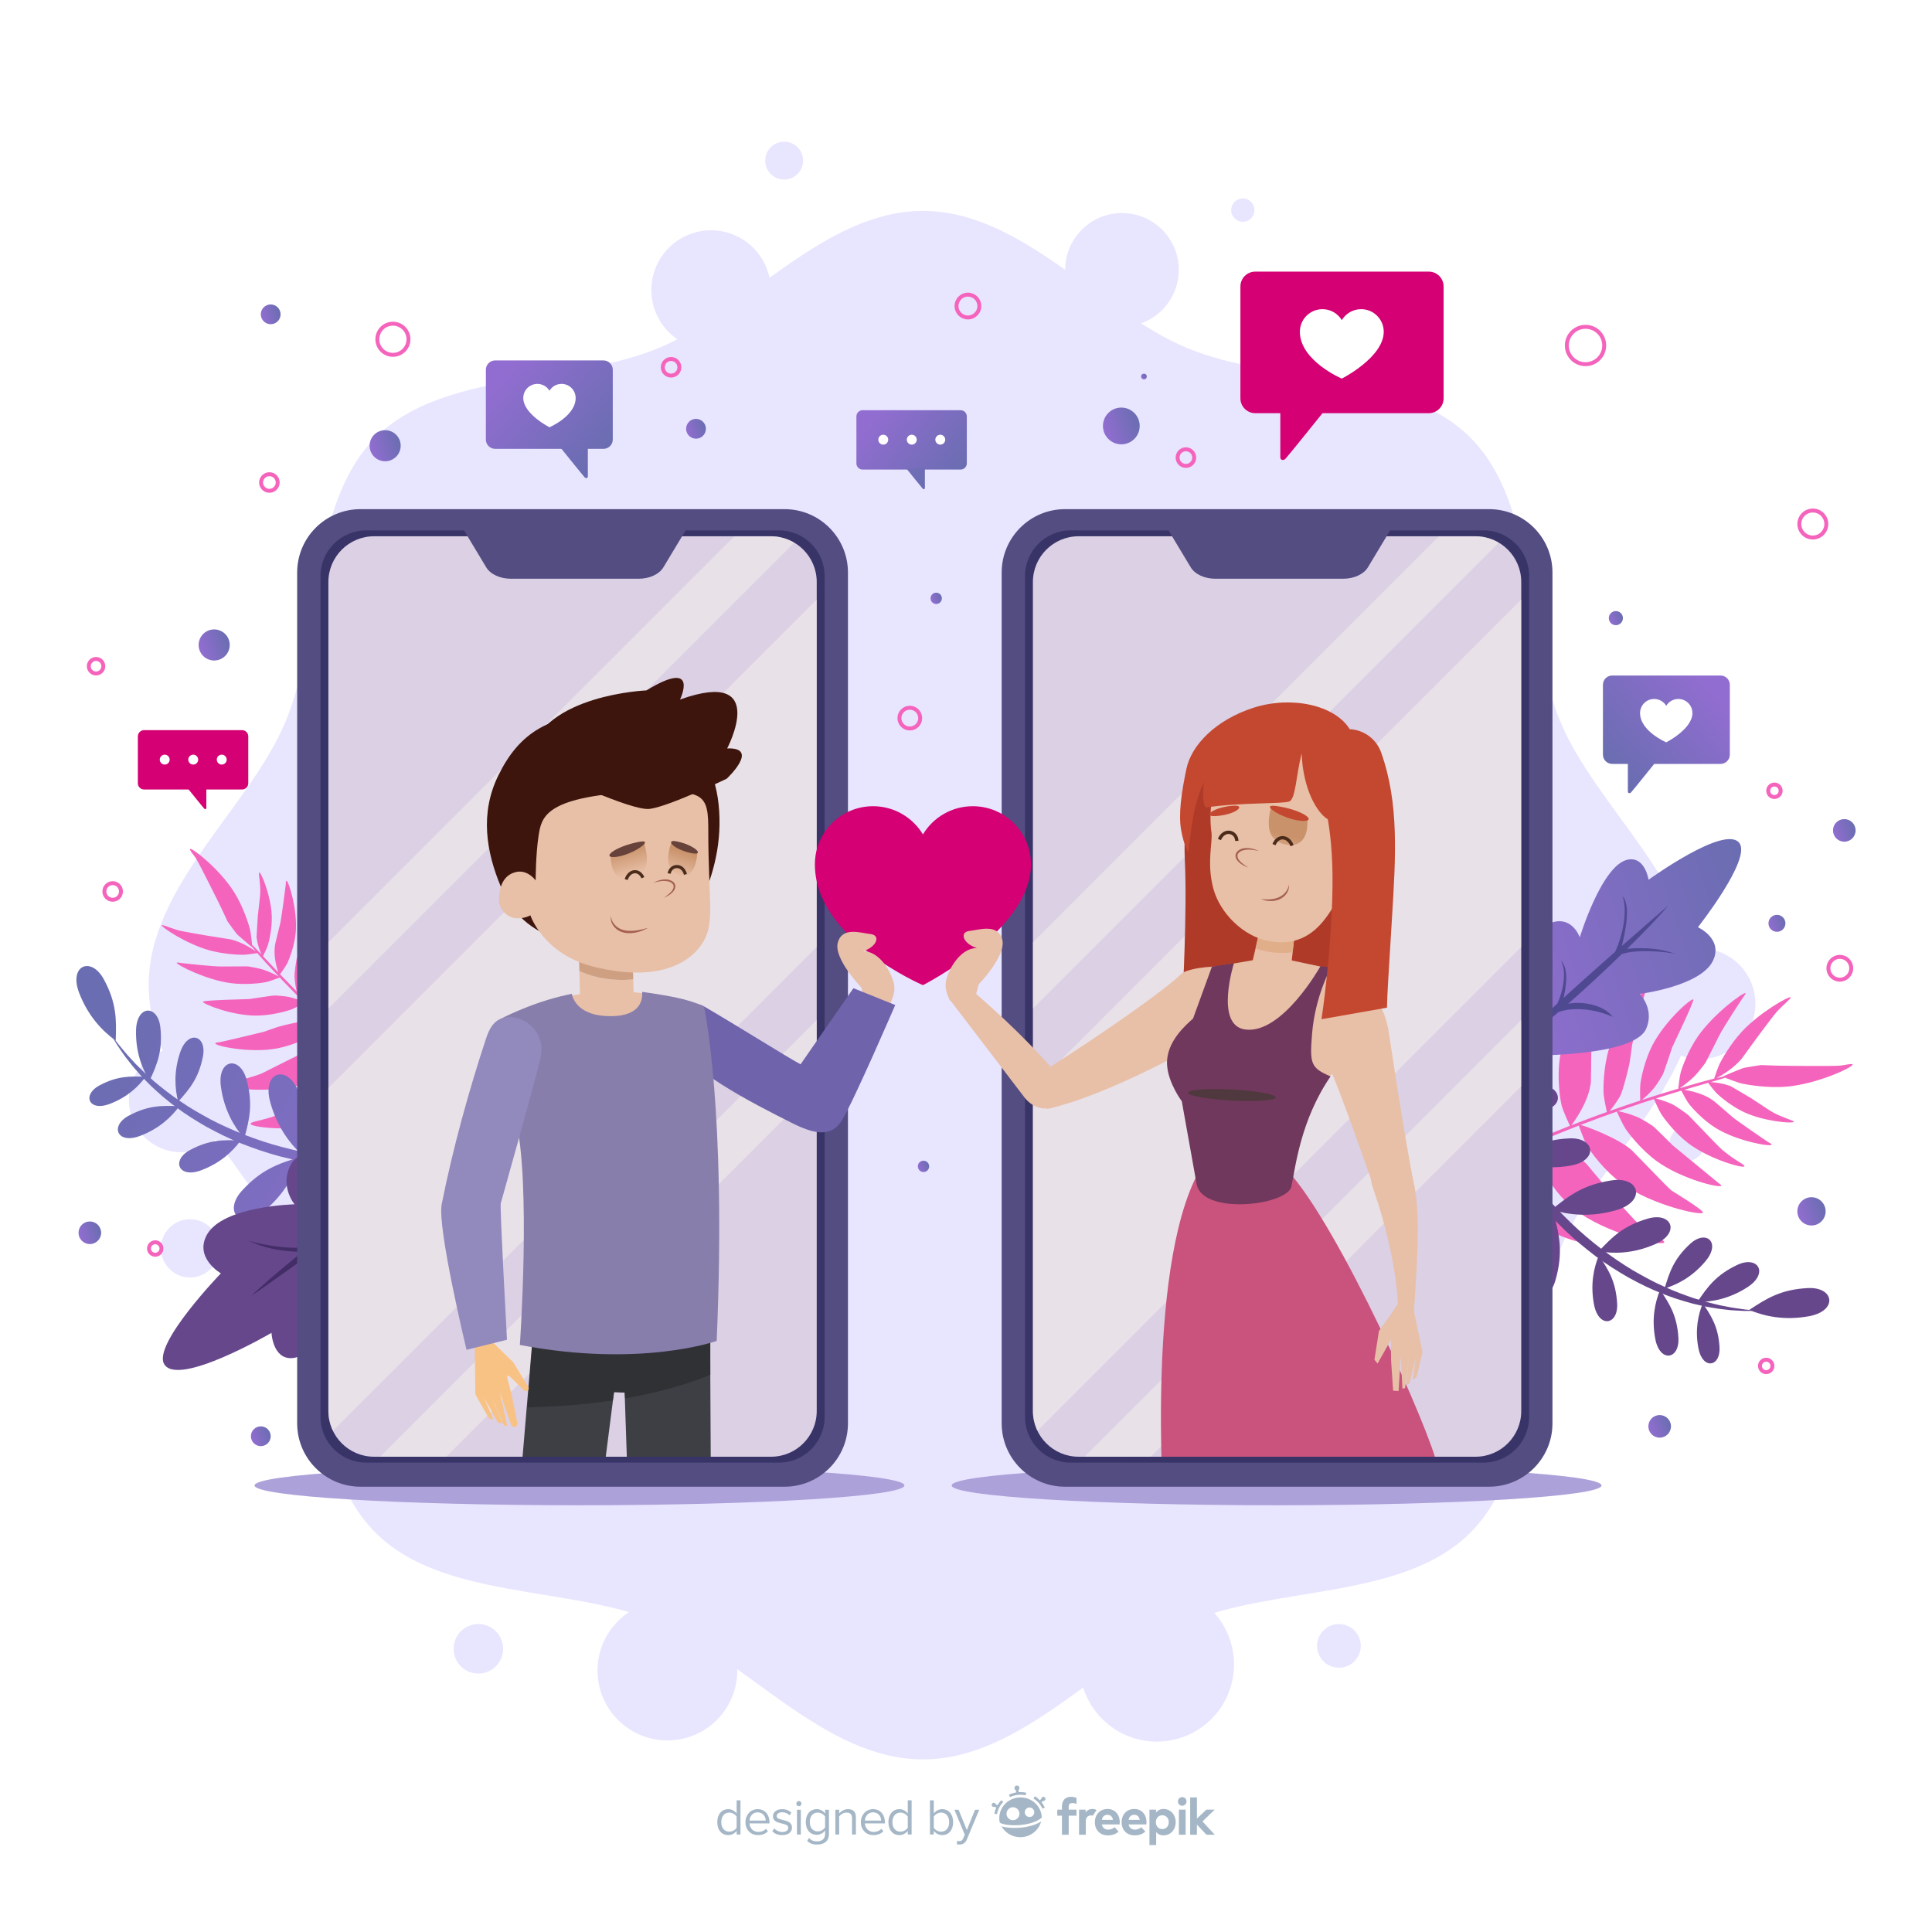 <?xml version="1.0" encoding="utf-8"?>
<!-- Generator: Adobe Illustrator 27.5.0, SVG Export Plug-In . SVG Version: 6.00 Build 0)  -->
<svg version="1.1" xmlns="http://www.w3.org/2000/svg" xmlns:xlink="http://www.w3.org/1999/xlink" x="0px" y="0px"
	 viewBox="0 0 500 500" style="enable-background:new 0 0 500 500;" xml:space="preserve">
<g id="BACKGROUND">
	<rect style="fill:#FFFFFF;" width="500" height="500"/>
</g>
<g id="OBJECTS">
	<g>
		<path style="fill:#E8E5FF;" d="M439.226,254.956c0,25.682-26.197,45.972-35.458,68.304c-9.6,23.151-5.784,55.935-23.23,73.382
			c-17.447,17.447-50.231,13.63-73.382,23.23c-22.333,9.261-42.622,35.458-68.304,35.458s-45.972-26.197-68.304-35.458
			c-23.151-9.6-55.935-5.784-73.382-23.23c-17.447-17.447-13.63-50.231-23.23-73.382c-9.261-22.333-35.458-42.622-35.458-68.304
			c0-25.682,26.197-45.972,35.458-68.304c9.6-23.151,5.784-55.935,23.23-73.382c17.447-17.447,50.231-13.63,73.382-23.23
			c22.333-9.261,42.622-35.458,68.304-35.458s45.972,26.197,68.304,35.458c23.151,9.6,55.935,5.784,73.382,23.231
			c17.447,17.447,13.63,50.231,23.23,73.381C413.029,208.984,439.226,229.274,439.226,254.956z"/>
		<g>
			<circle style="fill:#E8E5FF;" cx="290.365" cy="69.833" r="14.697"/>
			<path style="fill:#E8E5FF;" d="M324.658,54.382c0,1.665-1.35,3.015-3.015,3.015c-1.665,0-3.015-1.35-3.015-3.015
				s1.35-3.015,3.015-3.015C323.309,51.367,324.658,52.717,324.658,54.382z"/>
			<circle style="fill:#E8E5FF;" cx="439.973" cy="259.764" r="14.32"/>
			<path style="fill:#E8E5FF;" d="M441.104,295.941c0,2.497-2.025,4.522-4.522,4.522s-4.522-2.025-4.522-4.522
				s2.025-4.522,4.522-4.522S441.104,293.443,441.104,295.941z"/>
			
				<ellipse transform="matrix(0.161 -0.987 0.987 0.161 -174.069 656.9)" style="fill:#E8E5FF;" cx="299.409" cy="430.852" rx="19.973" ry="19.973"/>
			<path style="fill:#E8E5FF;" d="M352.168,425.953c0,3.122-2.531,5.653-5.653,5.653c-3.122,0-5.653-2.531-5.653-5.653
				c0-3.122,2.531-5.653,5.653-5.653C349.637,420.3,352.168,422.831,352.168,425.953z"/>
			
				<ellipse transform="matrix(0.707 -0.707 0.707 0.707 -255.116 248.815)" style="fill:#E8E5FF;" cx="172.789" cy="432.36" rx="18.089" ry="18.089"/>
			<circle style="fill:#E8E5FF;" cx="123.799" cy="426.707" r="6.406"/>
			<circle style="fill:#E8E5FF;" cx="46.922" cy="284.635" r="13.566"/>
			<circle style="fill:#E8E5FF;" cx="49.183" cy="323.074" r="7.537"/>
			
				<ellipse transform="matrix(0.92 -0.391 0.391 0.92 -14.712 77.927)" style="fill:#E8E5FF;" cx="184.094" cy="75.109" rx="15.451" ry="15.451"/>
			<circle style="fill:#E8E5FF;" cx="202.937" cy="41.569" r="4.899"/>
		</g>
		<g>
			<path style="fill:#F564BC;" d="M129.095,303.12l-0.006,0.001c-3.543-3.739-7.41-7.164-11.418-10.417
				c-3.539-2.872-7.163-5.627-10.753-8.428c-0.469,0.759-1.6,2.555-2.201,3.212c-0.771,0.843-3.343,4.388-7.185,6.018
				c-6.098,2.587-10.772,3.283-10.401,2.687c0.684-1.1,8.472-8.707,12.608-10.19c0.632-0.227,5.762-2.174,6.666-2.129
				c-0.87-0.681-1.739-1.366-2.603-2.056c-1.305-1.043-2.602-2.098-3.891-3.162c-0.584,1.034-2.021,3.525-2.81,4.413
				c-1.006,1.132-5.264,5.111-10.504,7.038c-8.318,3.058-21.294,1.799-21.735,0.788c-0.039-0.089-0.004-0.171,0.097-0.249
				c0.703-0.547,4.593-0.937,8.498-2.774c0.903-0.425,10.102-6.224,10.2-6.286c1.088-0.683,3.879-2.352,4.019-2.418
				c0.012-0.006,0.025-0.012,0.038-0.018c0.143-0.067,3.707-1.151,5.361-1.284c0.048-0.004,0.095-0.008,0.143-0.012
				c0.102-0.008,0.203-0.014,0.305-0.021c2.27-0.142,4.378,0.039,5.647,0.207c-2.636-2.191-5.237-4.426-7.799-6.705
				c-0.51,0.648-2.42,3.051-3.34,3.846c-1.068,0.922-5.464,4.141-10.429,5.6c-7.881,2.316-19.272,0.849-19.514-0.016
				c-0.08-0.287,0.755-0.447,2.108-0.704c1.533-0.292,6.811-1.909,7.41-2.194c0.029-0.014,0.057-0.027,0.086-0.041
				c0.341-0.163,4.945-2.476,5.595-2.807c0.081-0.041,0.163-0.083,0.244-0.124c1.957-0.997,6.539-3.243,6.673-3.294
				c0.012-0.005,0.464-0.166,0.47-0.168c1.462-0.487,3.048-0.7,4.544-0.76c0.043-0.002,0.085-0.004,0.128-0.005
				c0.092-0.003,0.184-0.006,0.276-0.008c2.371-0.057,4.483,0.246,5.476,0.432c-0.312-0.278-0.624-0.555-0.935-0.834
				c-1.854-1.666-3.686-3.355-5.499-5.064c-0.727,0.596-2.559,2.08-3.41,2.582c-1.074,0.634-5.365,2.802-9.721,3.584
				c-6.914,1.241-15.822-0.652-15.823-1.331c0-0.015,0.003-0.029,0.009-0.043c0.006-0.014,0.016-0.027,0.028-0.039
				c0.025-0.025,0.061-0.047,0.11-0.068c0.12-0.052,0.312-0.091,0.565-0.126c0.152-0.021,0.325-0.041,0.519-0.06
				c0.387-0.039,10.991-2.549,11.282-2.651c0.291-0.101,2.248-0.783,2.938-1.022c0.153-0.053,0.307-0.106,0.46-0.159
				c0.077-0.026,0.153-0.053,0.23-0.079c1.071-0.37,6.911-1.703,8.138-1.648c0.035,0.002,0.07,0.003,0.105,0.005
				c0.076,0.004,0.151,0.008,0.226,0.013c1.586,0.096,2.976,0.365,3.847,0.574c-1.802-1.706-3.585-3.433-5.345-5.18
				c-0.566,0.309-2.654,1.435-3.548,1.755c-1.039,0.372-5.135,1.548-9.076,1.534c-6.256-0.022-13.786-3.025-13.684-3.603
				c0.072-0.409,11.824-0.649,12.051-0.684c0.112-0.017,1.965-0.296,2.7-0.406c0.048-0.007,0.096-0.014,0.143-0.021
				c0.968-0.143,1.922-0.282,2.806-0.403c0.111-0.015,0.585-0.062,0.695-0.068c0.01-0.001,0.02-0.001,0.03-0.002
				c0.113-0.007,0.226-0.012,0.339-0.015c0,0,2.372,0.129,3.44,0.367c0.03,0.007,0.061,0.013,0.091,0.02
				c0.066,0.015,0.132,0.031,0.197,0.046c1.543,0.369,2.838,0.884,3.533,1.197c-0.445-0.443-0.889-0.886-1.33-1.331
				c-1.621-1.634-3.223-3.285-4.806-4.952c-0.519,0.198-2.692,1.016-3.612,1.204c-1.049,0.214-5.187,0.781-9.175,0.236
				c-6.331-0.865-13.969-4.736-13.869-5.272c0.024-0.13,1.201,0.074,1.325,0.1c0.062,0.013,7.92,0.899,10.244,0.879
				c0.137-0.001,0.275-0.002,0.413-0.004c1.944-0.017,4.082-0.038,5.921-0.029c0.113,0.001,0.359,0.008,0.368,0.009
				c0.111,0.005,0.223,0.011,0.334,0.02c0.01,0.001,0.02,0.001,0.03,0.002c0.114,0.009,2.743,0.474,3.825,0.844
				c0.031,0.011,0.063,0.021,0.094,0.032c0.066,0.023,0.132,0.046,0.197,0.07c1.635,0.584,2.996,1.284,3.675,1.666
				c-0.399-0.421-0.798-0.842-1.194-1.265c-1.478-1.577-2.979-3.165-4.388-4.807c-0.652,0.1-2.781,0.415-3.67,0.429
				c-1.057,0.017-5.165-0.146-8.879-1.199c-5.897-1.671-12.376-6.009-12.159-6.435c0.057-0.113,0.446,0,1.087,0.225
				c0.787,0.277,1.956,0.723,3.36,1.13c0.501,0.145,6.587,1.224,7.265,1.326c1.763,0.264,5.987,0.948,5.996,0.95
				c0.108,0.025,0.331,0.08,0.331,0.08c1.123,0.288,2.202,0.725,3.16,1.194c0.027,0.013,0.055,0.027,0.082,0.04
				c0.059,0.029,0.117,0.058,0.175,0.088c1.221,0.616,2.234,1.271,2.86,1.71c-0.301-0.358-0.597-0.719-0.888-1.083
				c0.002,0.022,0.003,0.035,0.003,0.035c-0.475-0.303-3.776-3.191-3.778-3.192c-0.078-0.081-0.156-0.164-0.234-0.248
				c-0.019-0.02-0.037-0.04-0.056-0.06c-0.028-0.03-0.055-0.061-0.083-0.092c-0.225-0.247-2.24-3.046-2.275-3.109
				c-0.041-0.074-1.155-2.449-1.556-3.342c-0.267-0.595-5.971-12.101-6.712-13.113c-0.741-1.012-1.304-1.725-1.433-2.073
				c-0.037-0.099-0.039-0.168,0.001-0.206c0.008-0.008,0.02-0.013,0.033-0.017c0.687-0.202,7.67,5.264,11.383,11.185
				c2.384,3.801,3.81,8.433,4.107,9.65c0.222,0.913,0.45,3.054,0.55,4.067c0.057-0.004,0.121,0.018,0.179,0.076
				c0.522,0.522,1.024,1.054,1.527,1.593c0.233,0.25,0.467,0.499,0.7,0.749c-0.279-0.634-0.665-1.626-0.953-2.773
				c-0.001-0.002-0.001-0.003-0.001-0.003c-0.021-0.082-0.04-0.162-0.059-0.244c-0.005-0.02-0.009-0.039-0.014-0.058
				c-0.007-0.029-0.013-0.059-0.019-0.089c-0.054-0.239-0.216-1.215-0.226-1.292c-0.003-0.024,0.285-5.099,0.339-5.571
				c0.04-0.354,0.512-4.583,0.52-4.662c0.031-0.313,0.094-1.16,0.096-1.233c0.036-1.277-0.067-2.439-0.166-3.347
				c-0.099-0.908-0.196-1.564-0.148-1.827c0.014-0.075,0.039-0.119,0.08-0.127c0.009-0.002,0.018-0.001,0.029,0.002
				c0.528,0.139,3.02,6.186,3.192,11.261c0.111,3.258-0.725,6.66-0.995,7.524c-0.221,0.704-0.991,2.302-1.269,2.872
				c1.309,1.399,2.621,2.795,3.941,4.184c-0.244-0.729-0.564-1.842-0.766-3.105c-0.01-0.062-0.02-0.124-0.029-0.187
				c-0.004-0.029-0.009-0.059-0.013-0.089c-0.013-0.087-0.025-0.175-0.036-0.264v0c-0.121-0.949-0.165-1.964-0.053-2.955
				c0-0.004,0.001-0.008,0.001-0.013c0.012-0.104,0.026-0.207,0.041-0.31c0.001-0.009,0.003-0.018,0.004-0.028
				c0.015-0.101,0.032-0.201,0.051-0.3c0.002-0.009,0.004-0.018,0.005-0.027c0.02-0.102,0.041-0.203,0.064-0.303
				c0.137-0.586,0.286-1.206,0.44-1.839c0.247-1.013,0.509-2.061,0.758-3.063c0.031-0.125,0.062-0.25,0.093-0.373
				c0.216-0.865,1.377-9.537,1.378-9.806c0-0.074,0.014-0.621,0.034-0.757c0.026-0.176,0.071-0.272,0.146-0.273
				c0.569-0.005,2.891,7.408,2.424,13.188c-0.294,3.641-1.754,7.243-2.196,8.145c-0.348,0.71-1.429,2.241-1.873,2.859
				c1.42,1.491,2.852,2.972,4.299,4.44c-0.186-0.743-0.457-2.072-0.546-3.61c-0.004-0.066-0.007-0.132-0.011-0.199
				c-0.002-0.031-0.003-0.062-0.004-0.093c-0.046-1.083,0.489-4.333,0.525-4.439c0.082-0.247,0.405-1.209,0.45-1.341
				c0.089-0.262,0.805-2.348,0.899-2.618c0.047-0.135,0.798-2.303,0.884-2.552c0.021-0.062,0.043-0.124,0.064-0.186
				c0.037-0.106,0.571-1.667,0.588-1.719c0.141-0.419,0.269-0.802,0.377-1.138c0.027-0.084,0.053-0.165,0.078-0.243
				c0.124-0.39,0.216-0.703,0.27-0.918c0.158-0.637,0.476-2.508,0.5-2.691c0.024-0.182,0.104-0.872,0.121-1.033
				c0.033-0.323,0.111-1.16,0.122-1.281c0.076-0.79,0.143-1.263,0.314-1.263c0.593,0.003,2.23,7.876,1.134,13.978
				c-0.69,3.844-2.591,7.627-3.146,8.573c-0.458,0.78-1.845,2.495-2.32,3.075c0.766,0.774,1.535,1.546,2.313,2.311
				c1.299,1.279,2.61,2.546,3.931,3.803c-0.23-0.771-0.635-2.383-0.796-4.281c-0.006-0.074-0.012-0.149-0.018-0.224
				c-0.003-0.035-0.005-0.07-0.007-0.105c-0.085-1.223,0.184-3.866,0.185-3.871c0.023-0.124,0.141-0.647,0.172-0.767
				c0.003-0.011,0.006-0.021,0.009-0.032c0.033-0.122,0.507-1.665,0.723-2.348c0.024-0.076,0.847-2.651,0.902-2.823
				c0.037-0.117,0.075-0.233,0.113-0.35c0.014-0.042,2.927-13.208,2.938-13.319c0.009-0.092,0.101-0.653,0.13-0.726
				c0.01-0.024,0.02-0.046,0.031-0.064c0.011-0.019,0.022-0.034,0.035-0.047c0.024-0.025,0.051-0.039,0.081-0.039
				c0.68-0.016,2.791,8.824,1.715,15.757c-0.678,4.367-2.745,8.707-3.354,9.796c-0.528,0.943-2.203,3.09-2.642,3.648
				c2.151,2.043,4.33,4.056,6.538,6.039c-0.312-0.996-1.281-9.312-0.141-13.291c0.05-0.174,1.484-4.379,1.521-4.487
				c0.06-0.175,1.305-3.821,1.356-3.972c0.051-0.151,0.777-2.354,0.796-2.411c0.036-0.114,0.371-1.223,0.392-1.3
				c0.042-0.153,0.661-8.937,1.277-8.849c0.873,0.124,3.757,11.329,2.515,19.539c-0.783,5.172-3.349,10.016-4.109,11.211
				c-0.646,1.017-2.69,3.213-3.287,3.847c0.693,0.62,1.387,1.239,2.085,1.853c1.825,1.605,3.669,3.189,5.529,4.752
				c-0.36-1.225-1.171-6.677-1.171-6.677c-0.081-1.546-0.006-3.155,0.357-4.64c0.002-0.006,0.233-0.818,0.284-0.963
				c0.005-0.013,2.873-6.757,2.951-6.937c0.157-0.361,1.439-3.306,1.481-3.402c0.373-0.864,2.135-5.583,2.237-6.022
				c0.708-3.068,0.736-5.836,0.958-7.057c0.011-0.058,0.022-0.113,0.033-0.164c0.035-0.153,0.074-0.273,0.12-0.357
				c0.062-0.112,0.137-0.158,0.232-0.132c1.068,0.301,4.282,13.131,2.515,21.897c-1.113,5.522-4.408,10.348-5.377,11.516
				c-0.771,0.929-3.078,2.761-3.986,3.469c2.495,2.086,5.019,4.134,7.573,6.141c0.225,0.177,0.451,0.353,0.676,0.529
				c-0.176-0.858-0.436-2.464-0.451-4.264c-0.001-0.075-0.001-0.15-0.001-0.225c0-0.035,0.001-0.069,0.001-0.104
				c0.009-1.219,0.562-3.965,0.6-4.079c0.003-0.01,0.007-0.021,0.011-0.031c0.037-0.111,0.546-1.326,0.693-1.656
				c0.029-0.066,1.199-2.652,1.293-2.859c0.087-0.19,3.01-6.727,3.033-6.787c0.046-0.12,1.229-7.118,1.721-7
				c0.697,0.167,2.165,9.381,0.521,15.87c-1.035,4.088-3.491,7.774-4.199,8.674c-0.569,0.723-2.229,2.192-2.861,2.742
				c4.302,3.357,8.659,6.641,12.857,10.141c3.458,2.883,7.207,6.228,10.236,9.565C130.372,304.434,129.756,304.098,129.095,303.12z"
				/>
			<path style="fill:#F564BC;" d="M355.239,312.888l0.002-0.007c5.549-1.637,10.948-3.759,16.248-6.109
				c4.68-2.075,9.284-4.296,13.919-6.458c-0.52-0.857-1.74-2.905-2.09-3.842c-0.45-1.202-2.685-5.584-2.355-10.259
				c0.523-7.421,2.211-12.453,2.618-11.778c0.751,1.246,4.389,12.919,3.762,17.813c-0.096,0.748-0.764,6.874-1.272,7.756
				c1.126-0.523,2.254-1.043,3.385-1.555c1.709-0.774,3.426-1.533,5.148-2.279c-0.737-1.112-2.496-3.821-2.981-5.063
				c-0.619-1.584-2.428-7.875-1.682-14.1c1.184-9.882,9.065-22.223,10.301-22.149c0.109,0.007,0.173,0.083,0.2,0.224
				c0.189,0.982-1.406,5.073-1.56,9.918c-0.036,1.12,1.074,13.283,1.085,13.413c0.129,1.437,0.374,5.081,0.369,5.254
				c0,0.016-0.001,0.031-0.001,0.047c-0.006,0.177-0.739,4.296-1.45,6.019c-0.02,0.05-0.041,0.099-0.061,0.149
				c-0.044,0.106-0.09,0.211-0.135,0.315c-1.016,2.344-2.273,4.36-3.088,5.545c3.537-1.52,7.1-2.981,10.688-4.382
				c-0.388-0.841-1.818-3.978-2.144-5.304c-0.378-1.539-1.355-7.58-0.282-13.292c1.704-9.067,8.983-19.715,9.973-19.516
				c0.328,0.066,0.062,0.984-0.371,2.469c-0.491,1.683-1.565,7.788-1.585,8.533c-0.001,0.036-0.002,0.071-0.003,0.108
				c-0.011,0.425-0.045,6.211-0.046,7.03c0,0.102,0,0.205,0,0.308c-0.001,2.467-0.092,8.197-0.109,8.357
				c-0.002,0.015-0.071,0.549-0.072,0.556c-0.258,1.712-0.855,3.407-1.558,4.934c-0.02,0.044-0.04,0.087-0.06,0.13
				c-0.044,0.094-0.088,0.187-0.133,0.28c-1.153,2.401-2.534,4.36-3.227,5.258c0.437-0.17,0.873-0.341,1.311-0.51
				c2.612-1.005,5.237-1.976,7.872-2.918c-0.226-1.031-0.775-3.622-0.844-4.729c-0.086-1.398-0.066-6.798,1.374-11.554
				c2.286-7.551,8.725-15.497,9.405-15.152c0.015,0.008,0.028,0.018,0.038,0.031c0.01,0.013,0.019,0.029,0.025,0.048
				c0.012,0.037,0.016,0.086,0.012,0.144c-0.01,0.147-0.068,0.359-0.162,0.63c-0.056,0.163-0.125,0.346-0.204,0.55
				c-0.158,0.407-3.057,12.298-3.104,12.64c-0.047,0.342-0.364,2.649-0.477,3.462c-0.025,0.181-0.05,0.361-0.075,0.542
				c-0.013,0.09-0.025,0.18-0.038,0.27c-0.176,1.26-1.823,7.784-2.504,8.983c-0.019,0.034-0.039,0.069-0.058,0.103
				c-0.042,0.074-0.085,0.147-0.128,0.219c-0.905,1.538-1.883,2.792-2.537,3.556c2.627-0.933,5.264-1.835,7.91-2.704
				c-0.02-0.724-0.081-3.387,0.054-4.445c0.158-1.229,1.071-5.927,3.096-9.863c3.215-6.248,10.06-12.25,10.587-11.852
				c0.372,0.281-5.383,12.162-5.465,12.406c-0.04,0.12-0.706,2.117-0.972,2.909c-0.017,0.052-0.035,0.103-0.052,0.154
				c-0.35,1.042-0.699,2.066-1.029,3.013c-0.042,0.119-0.237,0.616-0.286,0.73c-0.004,0.01-0.009,0.021-0.013,0.031
				c-0.051,0.116-0.103,0.232-0.158,0.346c0,0-1.339,2.307-2.123,3.254c-0.022,0.027-0.044,0.054-0.066,0.08
				c-0.049,0.058-0.098,0.116-0.147,0.173c-1.156,1.355-2.332,2.388-3,2.924c0.67-0.219,1.34-0.437,2.011-0.652
				c2.462-0.788,4.931-1.548,7.407-2.281c0.067-0.621,0.357-3.212,0.639-4.228c0.321-1.159,1.865-5.588,4.445-9.301
				c4.095-5.894,11.865-11.56,12.351-11.187c0.118,0.091-0.687,1.163-0.777,1.274c-0.045,0.056-4.94,7.465-6.106,9.8
				c-0.069,0.137-0.138,0.276-0.207,0.415c-0.975,1.954-2.045,4.103-2.992,5.939c-0.058,0.113-0.192,0.355-0.197,0.364
				c-0.061,0.109-0.125,0.217-0.19,0.324c-0.006,0.01-0.012,0.02-0.018,0.029c-0.067,0.11-1.874,2.503-2.797,3.396
				c-0.027,0.026-0.053,0.052-0.08,0.078c-0.057,0.055-0.114,0.108-0.17,0.162c-1.418,1.338-2.813,2.342-3.542,2.827
				c0.625-0.184,1.249-0.368,1.875-0.549c2.332-0.674,4.687-1.366,7.049-1.937c0.233-0.703,1.004-2.994,1.444-3.891
				c0.523-1.066,2.781-5.093,5.73-8.272c4.68-5.047,12.327-9.316,12.642-8.883c0.084,0.115-0.227,0.446-0.78,0.973
				c-0.678,0.647-1.721,1.589-2.845,2.785c-0.401,0.427-4.586,5.966-5.033,6.592c-1.164,1.629-4.003,5.506-4.01,5.514
				c-0.08,0.096-0.249,0.291-0.249,0.291c-0.861,0.976-1.849,1.833-2.807,2.552c-0.027,0.021-0.055,0.041-0.082,0.061
				c-0.059,0.044-0.118,0.087-0.177,0.131c-1.239,0.907-2.411,1.587-3.17,1.989c0.512-0.119,1.025-0.231,1.537-0.336
				c-0.023-0.009-0.036-0.014-0.036-0.014c0.546-0.32,5.119-2.15,5.121-2.151c0.121-0.037,0.243-0.072,0.367-0.107
				c0.03-0.008,0.059-0.017,0.088-0.026c0.044-0.013,0.09-0.024,0.134-0.036c0.362-0.1,4.191-0.687,4.272-0.689
				c0.095-0.003,3.039,0.094,4.137,0.148c0.732,0.036,15.153,0.2,16.545-0.025c1.391-0.225,2.392-0.424,2.805-0.376
				c0.118,0.014,0.188,0.047,0.206,0.106c0.004,0.013,0.003,0.027,0,0.042c-0.149,0.79-9.18,4.988-16.998,5.682
				c-5.02,0.446-10.381-0.49-11.75-0.814c-1.027-0.243-3.285-1.108-4.35-1.525c-0.025,0.059-0.079,0.112-0.167,0.14
				c-0.789,0.256-1.577,0.487-2.373,0.716c-0.369,0.106-0.738,0.212-1.107,0.319c0.777,0.044,1.966,0.164,3.261,0.461
				c0.002,0,0.004,0.001,0.004,0.001c0.092,0.021,0.183,0.043,0.274,0.065c0.022,0.005,0.044,0.01,0.065,0.016
				c0.033,0.008,0.066,0.017,0.098,0.026c0.266,0.068,1.326,0.404,1.408,0.434c0.026,0.009,4.956,2.887,5.401,3.182
				c0.334,0.221,4.324,2.851,4.399,2.899c0.297,0.19,1.112,0.686,1.185,0.725c1.259,0.687,2.474,1.178,3.434,1.542
				c0.96,0.364,1.664,0.602,1.904,0.785c0.068,0.052,0.099,0.1,0.086,0.144c-0.003,0.01-0.009,0.019-0.017,0.027
				c-0.408,0.457-7.73-0.135-12.895-2.552c-3.316-1.552-6.294-4.123-7.02-4.835c-0.591-0.58-1.798-2.166-2.226-2.735
				c-2.068,0.596-4.134,1.197-6.197,1.808c0.853,0.128,2.13,0.376,3.498,0.819c0.067,0.022,0.134,0.044,0.202,0.066
				c0.032,0.011,0.063,0.022,0.095,0.032c0.094,0.032,0.188,0.065,0.282,0.098v0c1.011,0.363,2.05,0.837,2.984,1.455
				c0.004,0.003,0.008,0.005,0.012,0.008c0.098,0.065,0.194,0.131,0.29,0.199c0.009,0.006,0.017,0.012,0.026,0.018
				c0.093,0.067,0.184,0.134,0.274,0.204c0.008,0.006,0.016,0.013,0.024,0.019c0.092,0.072,0.182,0.144,0.271,0.219
				c0.516,0.436,1.06,0.901,1.615,1.379c0.888,0.764,1.803,1.561,2.677,2.322c0.109,0.095,0.218,0.19,0.326,0.284
				c0.756,0.657,8.839,6.244,9.108,6.382c0.074,0.038,0.614,0.331,0.74,0.42c0.163,0.116,0.236,0.21,0.199,0.285
				c-0.285,0.572-8.887-0.887-14.432-4.304c-3.493-2.152-6.351-5.451-7.028-6.353c-0.533-0.711-1.513-2.573-1.906-3.333
				c-2.216,0.66-4.429,1.336-6.636,2.036c0.838,0.193,2.306,0.6,3.89,1.296c0.068,0.03,0.136,0.06,0.204,0.091
				c0.032,0.014,0.064,0.029,0.095,0.044c1.107,0.507,4.086,2.701,4.174,2.79c0.205,0.208,1.003,1.023,1.112,1.134
				c0.217,0.223,1.939,2.004,2.161,2.235c0.111,0.115,1.897,1.974,2.103,2.187c0.051,0.053,0.102,0.106,0.153,0.159
				c0.088,0.091,1.377,1.422,1.42,1.466c0.347,0.355,0.665,0.678,0.946,0.958c0.07,0.07,0.138,0.137,0.204,0.202
				c0.327,0.323,0.593,0.575,0.781,0.738c0.557,0.483,2.267,1.756,2.437,1.873c0.17,0.117,0.819,0.549,0.972,0.648
				c0.306,0.198,1.104,0.702,1.219,0.776c0.752,0.479,1.191,0.788,1.103,0.958c-0.306,0.592-9.018-1.787-14.564-5.997
				c-3.494-2.652-6.309-6.484-6.972-7.522c-0.547-0.855-1.555-3.118-1.893-3.89c-1.165,0.371-2.33,0.748-3.492,1.135
				c-1.942,0.647-3.879,1.312-5.811,1.992c0.889,0.163,2.708,0.58,4.69,1.388c0.078,0.031,0.155,0.064,0.233,0.096
				c0.036,0.015,0.073,0.031,0.109,0.047c1.267,0.539,3.774,2.156,3.778,2.16c0.113,0.087,0.576,0.471,0.679,0.563
				c0.009,0.008,0.018,0.017,0.028,0.025c0.105,0.095,1.408,1.357,1.98,1.921c0.064,0.063,2.22,2.2,2.364,2.343
				c0.098,0.097,0.195,0.194,0.292,0.291c0.035,0.035,11.722,9.668,11.827,9.735c0.087,0.056,0.602,0.434,0.66,0.501
				c0.019,0.022,0.035,0.043,0.048,0.064c0.013,0.02,0.023,0.04,0.029,0.058c0.013,0.037,0.013,0.071-0.002,0.101
				c-0.331,0.689-10.253-1.71-16.64-6.323c-4.024-2.906-7.311-7.189-8.09-8.353c-0.674-1.009-1.968-3.782-2.302-4.505
				c-3.141,1.109-6.268,2.263-9.378,3.46c1.156,0.196,9.97,3.47,13.37,6.64c0.148,0.139,3.624,3.719,3.714,3.811
				c0.145,0.15,3.157,3.256,3.282,3.383c0.125,0.128,1.958,1.979,2.006,2.026c0.096,0.095,1.035,0.995,1.101,1.055
				c0.132,0.12,8.604,5.221,8.202,5.793c-0.569,0.81-13.252-2.021-20.832-7.453c-4.775-3.422-8.312-8.461-9.121-9.831
				c-0.688-1.165-1.842-4.33-2.172-5.252c-0.974,0.377-1.947,0.756-2.918,1.141c-2.537,1.007-5.062,2.044-7.575,3.107
				c1.409,0.265,7.278,2.235,7.278,2.235c1.589,0.708,3.16,1.603,4.461,2.725c0.005,0.005,0.699,0.65,0.819,0.775
				c0.011,0.011,5.294,6.322,5.434,6.492c0.28,0.342,2.573,3.127,2.649,3.218c0.674,0.814,4.497,4.985,4.884,5.31
				c2.708,2.274,5.463,3.714,6.572,4.558c0.053,0.04,0.102,0.079,0.147,0.117c0.135,0.113,0.236,0.213,0.295,0.302
				c0.08,0.119,0.088,0.218,0.014,0.299c-0.846,0.915-15.322-2.415-23.191-8.656c-4.957-3.931-8.104-9.69-8.778-11.255
				c-0.537-1.246-1.192-4.488-1.437-5.758c-3.36,1.432-6.697,2.912-10.008,4.444c-0.292,0.135-0.583,0.271-0.875,0.406
				c0.949,0.261,2.688,0.822,4.496,1.724c0.075,0.037,0.15,0.075,0.225,0.114c0.034,0.018,0.069,0.036,0.103,0.054
				c1.215,0.631,3.681,2.586,3.775,2.682c0.009,0.009,0.017,0.017,0.025,0.026c0.092,0.094,1.048,1.223,1.303,1.539
				c0.051,0.063,2.042,2.553,2.2,2.753c0.146,0.184,5.195,6.444,5.243,6.497c0.096,0.107,6.495,4.861,6.125,5.294
				c-0.523,0.612-10.49-2.62-16.144-7.576c-3.562-3.122-5.997-7.459-6.536-8.627c-0.433-0.938-1.056-3.348-1.284-4.261
				c-5.554,2.591-11.063,5.275-16.706,7.689c-4.648,1.989-9.908,4.033-14.792,5.361C353.272,313.495,353.923,313.05,355.239,312.888
				z"/>
			<g>
				
					<linearGradient id="SVGID_1_" gradientUnits="userSpaceOnUse" x1="3725.382" y1="-467.149" x2="3691.934" y2="-354.063" gradientTransform="matrix(-0.728 0.686 0.686 0.728 3063.866 -1955.79)">
					<stop  offset="0" style="stop-color:#6A6DB1"/>
					<stop  offset="1" style="stop-color:#926DD1"/>
				</linearGradient>
				<path style="fill:url(#SVGID_1_);" d="M126.695,295.329c0,0-0.408,0.137-1.174,0.393c-0.765,0.256-1.887,0.65-3.331,1.051
					c-1.429,0.446-3.203,0.87-5.23,1.349c-1.024,0.2-2.104,0.447-3.255,0.643c-1.157,0.167-2.356,0.423-3.629,0.567
					c-1.271,0.153-2.588,0.343-3.965,0.431c-0.686,0.058-1.383,0.117-2.092,0.177c-0.71,0.036-1.431,0.072-2.161,0.108
					c-1.459,0.099-2.965,0.056-4.497,0.088c-1.534-0.066-3.102-0.03-4.692-0.155c-3.185-0.133-6.455-0.553-9.761-1.034
					c-3.308-0.484-6.624-1.237-9.905-2.097c-3.286-0.852-6.505-1.936-9.625-3.123c-3.101-1.238-6.107-2.571-8.928-4.044
					c-2.786-1.529-5.474-3.04-7.863-4.72c-2.424-1.629-4.589-3.349-6.556-4.979c-0.944-0.858-1.868-1.663-2.717-2.462
					c-0.826-0.821-1.629-1.585-2.354-2.332c-0.704-0.768-1.363-1.488-1.972-2.152c-0.6-0.674-1.111-1.327-1.596-1.901
					c-0.98-1.14-1.647-2.115-2.144-2.752c-0.485-0.646-0.744-0.99-0.744-0.99s0.22,0.37,0.632,1.064
					c0.43,0.682,0.972,1.748,1.86,2.972c0.434,0.619,0.89,1.324,1.433,2.058c0.563,0.72,1.171,1.499,1.821,2.331
					c0.676,0.811,1.431,1.645,2.21,2.543c0.802,0.875,1.703,1.741,2.613,2.676c0.963,0.877,1.948,1.817,3.019,2.73
					c1.093,0.885,2.197,1.839,3.42,2.703c2.378,1.824,5.06,3.507,7.896,5.132c2.867,1.569,5.898,3.077,9.088,4.351
					c3.198,1.247,6.497,2.392,9.867,3.291c3.379,0.856,6.79,1.599,10.189,2.068c3.395,0.484,6.763,0.773,10.027,0.844
					c1.63,0.08,3.237,0.025,4.805,0.013c1.568-0.098,3.104-0.12,4.591-0.283c0.744-0.069,1.477-0.136,2.2-0.203
					c0.721-0.083,1.429-0.184,2.124-0.282c1.394-0.172,2.726-0.443,4.007-0.674c1.282-0.226,2.492-0.542,3.647-0.8
					c1.15-0.286,2.227-0.617,3.244-0.895c2.017-0.625,3.755-1.223,5.157-1.801c1.422-0.524,2.478-1.057,3.215-1.388
					C126.304,295.509,126.695,295.329,126.695,295.329z"/>
				
					<linearGradient id="SVGID_00000177479060408584139310000004400561235088624523_" gradientUnits="userSpaceOnUse" x1="3727.945" y1="-466.391" x2="3694.499" y2="-353.311" gradientTransform="matrix(-0.728 0.686 0.686 0.728 3063.866 -1955.79)">
					<stop  offset="0" style="stop-color:#6A6DB1"/>
					<stop  offset="1" style="stop-color:#926DD1"/>
				</linearGradient>
				<path style="fill:url(#SVGID_00000177479060408584139310000004400561235088624523_);" d="M29.945,269.321
					c0.211-5.476,0.214-9.808-3.075-15.875c-3.289-6.067-9.136-3.617-6.379,3.531C22.844,263.078,26.55,266.858,29.945,269.321z"/>
				
					<linearGradient id="SVGID_00000143613814169395586750000016290703432387614595_" gradientUnits="userSpaceOnUse" x1="3731.168" y1="-465.437" x2="3697.722" y2="-352.36" gradientTransform="matrix(-0.728 0.686 0.686 0.728 3063.866 -1955.79)">
					<stop  offset="0" style="stop-color:#6A6DB1"/>
					<stop  offset="1" style="stop-color:#926DD1"/>
				</linearGradient>
				<path style="fill:url(#SVGID_00000143613814169395586750000016290703432387614595_);" d="M38.71,279.7
					c1.986-4.33,3.426-7.811,2.796-13.778c-0.63-5.967-6.142-5.938-6.298,0.721C35.075,272.327,36.799,276.594,38.71,279.7z"/>
				
					<linearGradient id="SVGID_00000106855235490620088990000006192731172674104495_" gradientUnits="userSpaceOnUse" x1="3744.623" y1="-461.459" x2="3711.173" y2="-348.368" gradientTransform="matrix(-0.728 0.686 0.686 0.728 3063.866 -1955.79)">
					<stop  offset="0" style="stop-color:#6A6DB1"/>
					<stop  offset="1" style="stop-color:#926DD1"/>
				</linearGradient>
				<path style="fill:url(#SVGID_00000106855235490620088990000006192731172674104495_);" d="M37.674,278.681
					c-4.109-0.188-7.36-0.214-11.932,2.221c-4.572,2.435-2.765,6.837,2.616,4.807C32.95,283.977,35.807,281.216,37.674,278.681z"/>
				
					<linearGradient id="SVGID_00000157994865964634014780000012808468491764916156_" gradientUnits="userSpaceOnUse" x1="3747.301" y1="-460.668" x2="3713.852" y2="-347.576" gradientTransform="matrix(-0.728 0.686 0.686 0.728 3063.866 -1955.79)">
					<stop  offset="0" style="stop-color:#6A6DB1"/>
					<stop  offset="1" style="stop-color:#926DD1"/>
				</linearGradient>
				<path style="fill:url(#SVGID_00000157994865964634014780000012808468491764916156_);" d="M46.411,286.289
					c-4.497-0.206-8.055-0.234-13.058,2.431c-5.003,2.665-3.025,7.483,2.862,5.261C41.241,292.085,44.368,289.063,46.411,286.289z"
					/>
				
					<linearGradient id="SVGID_00000026846338063267060250000011659113426310859417_" gradientUnits="userSpaceOnUse" x1="3747.008" y1="-460.756" x2="3713.559" y2="-347.665" gradientTransform="matrix(-0.728 0.686 0.686 0.728 3063.866 -1955.79)">
					<stop  offset="0" style="stop-color:#6A6DB1"/>
					<stop  offset="1" style="stop-color:#926DD1"/>
				</linearGradient>
				<path style="fill:url(#SVGID_00000026846338063267060250000011659113426310859417_);" d="M62.279,295.171
					c-4.496-0.206-8.055-0.234-13.058,2.431c-5.003,2.665-3.026,7.483,2.862,5.261C57.109,300.966,60.236,297.945,62.279,295.171z"
					/>
				
					<linearGradient id="SVGID_00000127002847079311093670000015945051956442032783_" gradientUnits="userSpaceOnUse" x1="3746.633" y1="-460.868" x2="3713.184" y2="-347.777" gradientTransform="matrix(-0.728 0.686 0.686 0.728 3063.866 -1955.79)">
					<stop  offset="0" style="stop-color:#6A6DB1"/>
					<stop  offset="1" style="stop-color:#926DD1"/>
				</linearGradient>
				<path style="fill:url(#SVGID_00000127002847079311093670000015945051956442032783_);" d="M77.652,299.441
					c-5.617,1.701-10.004,3.214-14.996,8.665s-0.466,10.514,5.806,5.223C73.815,308.814,76.346,303.74,77.652,299.441z"/>
				
					<linearGradient id="SVGID_00000005959270972868874650000005692514177253606288_" gradientUnits="userSpaceOnUse" x1="3728.197" y1="-466.314" x2="3694.751" y2="-353.234" gradientTransform="matrix(-0.728 0.686 0.686 0.728 3063.866 -1955.79)">
					<stop  offset="0" style="stop-color:#6A6DB1"/>
					<stop  offset="1" style="stop-color:#926DD1"/>
				</linearGradient>
				<path style="fill:url(#SVGID_00000005959270972868874650000005692514177253606288_);" d="M78.757,299.417
					c0.789-5.816,1.238-10.434-1.644-17.241c-2.882-6.807-9.368-4.797-7.165,3.108C71.829,292.03,75.391,296.442,78.757,299.417z"/>
				
					<linearGradient id="SVGID_00000119097711085557414300000016304324366742116235_" gradientUnits="userSpaceOnUse" x1="3723.145" y1="-467.808" x2="3689.699" y2="-354.727" gradientTransform="matrix(-0.728 0.686 0.686 0.728 3063.866 -1955.79)">
					<stop  offset="0" style="stop-color:#6A6DB1"/>
					<stop  offset="1" style="stop-color:#926DD1"/>
				</linearGradient>
				<path style="fill:url(#SVGID_00000119097711085557414300000016304324366742116235_);" d="M95.216,301.209
					c0.159-5.307,0.125-9.503-3.112-15.353c-3.237-5.85-8.881-3.427-6.15,3.475C88.284,295.221,91.907,298.852,95.216,301.209z"/>
				
					<linearGradient id="SVGID_00000124880289608760633130000013359773259525107867_" gradientUnits="userSpaceOnUse" x1="3739.512" y1="-462.974" x2="3706.063" y2="-349.884" gradientTransform="matrix(-0.728 0.686 0.686 0.728 3063.866 -1955.79)">
					<stop  offset="0" style="stop-color:#6A6DB1"/>
					<stop  offset="1" style="stop-color:#926DD1"/>
				</linearGradient>
				<path style="fill:url(#SVGID_00000124880289608760633130000013359773259525107867_);" d="M93.967,301.279
					c-4.898,2.047-8.707,3.811-12.698,9.175c-3.991,5.364,0.547,9.504,5.704,4.166C91.376,310.065,93.187,305.267,93.967,301.279z"
					/>
				
					<linearGradient id="SVGID_00000075165076749832353440000015219444510857583540_" gradientUnits="userSpaceOnUse" x1="3730.424" y1="-465.66" x2="3696.975" y2="-352.573" gradientTransform="matrix(-0.728 0.686 0.686 0.728 3063.866 -1955.79)">
					<stop  offset="0" style="stop-color:#6A6DB1"/>
					<stop  offset="1" style="stop-color:#926DD1"/>
				</linearGradient>
				<path style="fill:url(#SVGID_00000075165076749832353440000015219444510857583540_);" d="M111.374,300.288
					c-4.642,2.576-8.232,4.75-11.606,10.522c-3.374,5.772,1.594,9.385,6.13,3.51C109.77,309.306,111.039,304.337,111.374,300.288z"
					/>
				
					<linearGradient id="SVGID_00000080885826857153418170000005694659537443697792_" gradientUnits="userSpaceOnUse" x1="3714.27" y1="-470.432" x2="3680.823" y2="-357.351" gradientTransform="matrix(-0.728 0.686 0.686 0.728 3063.866 -1955.79)">
					<stop  offset="0" style="stop-color:#6A6DB1"/>
					<stop  offset="1" style="stop-color:#926DD1"/>
				</linearGradient>
				<path style="fill:url(#SVGID_00000080885826857153418170000005694659537443697792_);" d="M113.64,299.883
					c-0.663-5.267-1.346-9.408-5.448-14.688s-9.304-2.013-5.539,4.383C105.866,295.039,110.005,298.066,113.64,299.883z"/>
				
					<linearGradient id="SVGID_00000131360672443315575560000003174243118801523391_" gradientUnits="userSpaceOnUse" x1="3721.506" y1="-468.296" x2="3688.058" y2="-355.211" gradientTransform="matrix(-0.728 0.686 0.686 0.728 3063.866 -1955.79)">
					<stop  offset="0" style="stop-color:#6A6DB1"/>
					<stop  offset="1" style="stop-color:#926DD1"/>
				</linearGradient>
				<path style="fill:url(#SVGID_00000131360672443315575560000003174243118801523391_);" d="M123.635,296.634
					c-4.504,2.811-7.977,5.167-11.05,11.105c-3.073,5.938,2.074,9.291,6.302,3.191C122.497,305.723,123.509,300.695,123.635,296.634
					z"/>
				
					<linearGradient id="SVGID_00000007409469200032185260000006719972989132322962_" gradientUnits="userSpaceOnUse" x1="3731.653" y1="-465.293" x2="3698.207" y2="-352.214" gradientTransform="matrix(-0.728 0.686 0.686 0.728 3063.866 -1955.79)">
					<stop  offset="0" style="stop-color:#6A6DB1"/>
					<stop  offset="1" style="stop-color:#926DD1"/>
				</linearGradient>
				<path style="fill:url(#SVGID_00000007409469200032185260000006719972989132322962_);" d="M46.111,285.115
					c3.01-3.347,5.288-6.081,6.398-11.64c1.111-5.559-3.869-7.083-5.883-1.121C44.907,277.443,45.261,281.776,46.111,285.115z"/>
				
					<linearGradient id="SVGID_00000026865701781116983780000015334922586962659765_" gradientUnits="userSpaceOnUse" x1="3731.864" y1="-465.23" x2="3698.419" y2="-352.152" gradientTransform="matrix(-0.728 0.686 0.686 0.728 3063.866 -1955.79)">
					<stop  offset="0" style="stop-color:#6A6DB1"/>
					<stop  offset="1" style="stop-color:#926DD1"/>
				</linearGradient>
				<path style="fill:url(#SVGID_00000026865701781116983780000015334922586962659765_);" d="M63.207,294.642
					c1.374-4.992,2.31-8.976,0.593-15.266c-1.718-6.29-7.625-5.296-6.629,1.874C58.021,287.369,60.615,291.645,63.207,294.642z"/>
			</g>
			<g>
				<path style="fill:#66478C;" d="M380.032,270.044c0,0,0.096,0.42,0.277,1.207c0.181,0.786,0.43,1.949,0.842,3.39
					c0.365,1.452,0.929,3.186,1.578,5.165c0.364,0.978,0.717,2.028,1.149,3.112c0.461,1.074,0.868,2.231,1.41,3.391
					c0.533,1.164,1.058,2.387,1.7,3.607c0.308,0.616,0.622,1.241,0.941,1.877c0.34,0.624,0.685,1.258,1.035,1.9
					c0.677,1.296,1.499,2.558,2.271,3.883c0.857,1.275,1.644,2.631,2.58,3.922c1.775,2.648,3.84,5.218,5.975,7.787
					c2.139,2.57,4.512,5.006,6.957,7.356c2.441,2.358,5.045,4.539,7.686,6.582c2.674,1.999,5.38,3.868,8.108,5.506
					c2.758,1.579,5.45,3.083,8.129,4.245c2.655,1.218,5.251,2.168,7.668,2.995c1.224,0.358,2.394,0.726,3.518,1.033
					c1.131,0.277,2.202,0.563,3.218,0.791c1.023,0.2,1.98,0.386,2.865,0.559c0.888,0.16,1.712,0.256,2.454,0.37
					c1.484,0.242,2.664,0.302,3.466,0.393c0.804,0.077,1.233,0.118,1.233,0.118s-0.431,0.006-1.237,0.017
					c-0.806-0.01-1.999,0.083-3.506-0.036c-0.754-0.047-1.594-0.069-2.503-0.149c-0.908-0.104-1.889-0.217-2.939-0.337
					c-1.045-0.154-2.15-0.362-3.322-0.558c-1.165-0.227-2.373-0.544-3.646-0.833c-1.25-0.364-2.566-0.714-3.904-1.151
					c-1.325-0.471-2.716-0.915-4.09-1.508c-2.797-1.077-5.632-2.487-8.498-4.059c-2.835-1.627-5.702-3.426-8.454-5.483
					c-2.732-2.077-5.431-4.294-7.956-6.701c-2.493-2.436-4.907-4.958-7.08-7.613c-2.184-2.644-4.189-5.366-5.952-8.113
					c-0.919-1.349-1.71-2.748-2.518-4.092c-0.734-1.389-1.517-2.711-2.154-4.064c-0.329-0.67-0.654-1.331-0.975-1.983
					c-0.306-0.658-0.589-1.315-0.868-1.959c-0.58-1.279-1.044-2.557-1.516-3.77c-0.476-1.211-0.838-2.408-1.22-3.529
					c-0.356-1.13-0.636-2.221-0.929-3.234c-0.52-2.046-0.915-3.841-1.154-5.339c-0.294-1.486-0.391-2.665-0.493-3.467
					C380.082,270.472,380.032,270.044,380.032,270.044z"/>
				<path style="fill:#66478C;" d="M452.698,339.013c4.561-3.037,8.256-5.3,15.148-5.66c6.892-0.36,7.852,5.907,0.316,7.285
					C461.729,341.814,456.571,340.624,452.698,339.013z"/>
				<path style="fill:#66478C;" d="M439.271,336.95c2.658-3.954,4.876-6.998,10.295-9.574c5.419-2.576,8.27,2.142,2.671,5.749
					C447.458,336.205,442.918,336.96,439.271,336.95z"/>
				<path style="fill:#66478C;" d="M440.68,337.303c2.305,3.407,4.023,6.167,4.331,11.338c0.308,5.171-4.391,5.926-5.466,0.277
					C438.627,344.096,439.492,340.218,440.68,337.303z"/>
				<path style="fill:#66478C;" d="M429.632,333.818c2.522,3.728,4.402,6.749,4.739,12.408c0.337,5.659-4.805,6.485-5.982,0.303
					C427.385,341.253,428.331,337.009,429.632,333.818z"/>
				<path style="fill:#66478C;" d="M413.775,324.915c2.522,3.728,4.403,6.749,4.739,12.408c0.337,5.659-4.805,6.485-5.982,0.303
					C411.529,332.349,412.475,328.105,413.775,324.915z"/>
				<path style="fill:#66478C;" d="M402.112,314.029c1.479,5.68,2.478,10.211,0.432,17.314c-2.046,7.103-8.726,5.883-7.485-2.228
					C396.118,322.192,399.126,317.386,402.112,314.029z"/>
				<path style="fill:#66478C;" d="M401.556,313.073c4.55-3.708,8.256-6.5,15.566-7.593c7.31-1.093,8.979,5.489,1.087,7.734
					C411.472,315.129,405.85,314.392,401.556,313.073z"/>
				<path style="fill:#66478C;" d="M391.44,299.967c4.444-2.904,8.042-5.065,14.722-5.356c6.68-0.291,7.557,5.788,0.245,7.06
					C400.165,302.756,395.177,301.561,391.44,299.967z"/>
				<path style="fill:#66478C;" d="M392.031,301.069c0.809,5.247,1.291,9.416-1.202,15.62c-2.494,6.203-8.393,4.492-6.531-2.693
					C385.887,307.864,389.036,303.815,392.031,301.069z"/>
				<path style="fill:#66478C;" d="M383.795,285.703c0.224,5.304,0.243,9.501-2.922,15.391c-3.164,5.89-8.838,3.537-6.193-3.398
					C376.938,291.776,380.515,288.101,383.795,285.703z"/>
				<path style="fill:#66478C;" d="M382.958,283.558c4.84-2.182,8.729-3.761,15.373-3.015c6.644,0.745,6.572,6.887-0.85,7.013
					C391.147,287.663,386.405,285.711,382.958,283.558z"/>
				<path style="fill:#66478C;" d="M380.515,273.336c-0.048,5.309-0.246,9.501-3.708,15.221c-3.462,5.719-9.008,3.078-6.01-3.712
					C373.355,279.049,377.116,275.563,380.515,273.336z"/>
				<path style="fill:#66478C;" d="M430.79,333.462c1.285-4.314,2.429-7.684,6.592-11.531c4.163-3.848,8.061-0.395,4.026,4.434
					C437.964,330.486,434.081,332.445,430.79,333.462z"/>
				<path style="fill:#66478C;" d="M413.742,323.848c3.541-3.777,6.452-6.654,12.714-8.471c6.262-1.816,8.496,3.741,1.86,6.633
					C422.653,324.478,417.651,324.495,413.742,323.848z"/>
			</g>
			<g>
				<path style="fill:#66478C;" d="M116.597,297.426c0,0-36.414-4.905-41.268,3.846c-3.113,5.616,0.908,10.403,0.908,10.403
					s-18.485,0.405-22.66,7.828c-3.391,6.024,3.583,10.042,3.583,10.042s-17.66,18.305-14.677,23.474
					c3.523,6.103,27.781-8.079,27.781-8.079s0.311,6.94,5.422,6.534c7.817-0.619,16.479-21.441,16.479-21.441
					s1.569,6.923,8.333,5.056C111.127,332.159,116.597,297.426,116.597,297.426z"/>
				<path style="fill:#432D67;" d="M114.508,298.715c-3.363,1.486-8.493,4.713-14.218,8.691c-5.225,1.307-11.831-0.695-15.762-3.015
					c2.115,3.655,8.215,5.563,12.683,5.184c-5.708,4.078-11.778,8.698-17.17,12.989c-4.598,1.124-13.685-0.692-15.755-1.527
					c5.303,2.705,11.552,2.945,14.011,2.923c-6.01,4.833-10.969,9.098-13.267,11.447c0,0,6.448-4.508,14.752-10.443
					c-1.215,3.287-4.003,11.745-1.669,14.513c-1.052-3.703,0.659-10.736,3.813-16.048c5.296-3.797,11.141-8.032,16.485-12.002
					c-0.783,2.233-2.617,8.34-0.323,11.02c-1.559-3.722,0.549-9.619,2.313-12.504C106.674,305.249,112.01,301.082,114.508,298.715z"
					/>
			</g>
			<g>
				
					<linearGradient id="SVGID_00000015314622641541829560000012294674638302688939_" gradientUnits="userSpaceOnUse" x1="5240.497" y1="2718.255" x2="5314.447" y2="2718.255" gradientTransform="matrix(-0.951 0.309 -0.309 -0.951 6279.642 1201.558)">
					<stop  offset="0" style="stop-color:#6A6DB1"/>
					<stop  offset="1" style="stop-color:#926DD1"/>
				</linearGradient>
				<path style="fill:url(#SVGID_00000015314622641541829560000012294674638302688939_);" d="M390.373,273.166
					c0,0,32.191,1.106,35.662-6.95c2.226-5.17-1.699-8.996-1.699-8.996s16.089-1.964,19.084-8.802c2.433-5.55-4-8.448-4-8.448
					s13.81-17.505,10.757-21.754c-3.605-5.017-23.53,9.467-23.53,9.467s-0.876-6.026-5.299-5.227
					c-6.765,1.221-12.506,20.138-12.506,20.138s-1.972-5.903-7.709-3.685C392.118,242.392,390.373,273.166,390.373,273.166z"/>
				<path style="fill:#4F4992;" d="M391.716,270.731c2.804-1.589,6.998-4.851,11.645-8.819c4.444-1.595,10.38-0.424,14.012,1.257
					c-2.164-3.004-7.651-4.137-11.515-3.417c4.624-4.054,9.516-8.614,13.846-12.826c3.913-1.381,11.997-0.589,13.876-0.04
					c-4.861-1.897-10.333-1.562-12.476-1.329c4.821-4.74,8.776-8.892,10.575-11.141c0,0-5.232,4.494-11.958,10.394
					c0.773-2.973,2.469-10.594,0.191-12.805c1.24,3.139,0.361,9.423-1.928,14.331c-4.289,3.773-9.019,7.977-13.334,11.905
					c0.489-2.016,1.556-7.502-0.679-9.64c1.684,3.111,0.359,8.438-0.928,11.108C397.981,264.349,393.689,268.448,391.716,270.731z"
					/>
			</g>
		</g>
		<g>
			<path style="fill:#ADA1DA;" d="M234.059,384.436c0,2.828-37.649,5.121-84.091,5.121c-46.442,0-84.091-2.293-84.091-5.121
				c0-2.828,37.649-5.121,84.091-5.121C196.411,379.315,234.059,381.608,234.059,384.436z"/>
			<path style="fill:#534D82;" d="M203.048,131.769H93.308c-9.058,0-16.402,7.343-16.402,16.402v220.184
				c0,9.058,7.343,16.402,16.402,16.402h109.74c9.058,0,16.402-7.343,16.402-16.402V148.171
				C219.449,139.112,212.106,131.769,203.048,131.769z"/>
			<path style="fill:#393468;" d="M201.582,137.26H94.773c-6.533,0-11.83,5.296-11.83,11.83v217.607
				c0,6.533,5.296,11.83,11.83,11.83h106.809c6.534,0,11.83-5.296,11.83-11.83V149.09
				C213.412,142.556,208.116,137.26,201.582,137.26z"/>
			<path style="fill:#DBD0E4;" d="M199.539,138.787H96.817c-6.533,0-11.83,5.296-11.83,11.83V365.17
				c0,6.533,5.296,11.83,11.83,11.83h102.722c6.533,0,11.83-5.296,11.83-11.83V150.617
				C211.368,144.083,206.072,138.787,199.539,138.787z"/>
			<path style="fill:#534D82;" d="M165.297,149.777h-33.076c-2.791,0-5.308-1.162-6.382-2.947l-6.157-10.236h58.154l-6.157,10.236
				C170.605,148.614,168.088,149.777,165.297,149.777z"/>
			<g style="opacity:0.72;">
				<path style="opacity:0.52;fill:#FFFEF1;" d="M211.368,155.166L84.987,281.548v83.623c0,1.835,0.43,3.566,1.176,5.115
					L211.368,245.08V155.166z"/>
				<path style="opacity:0.52;fill:#FFFEF1;" d="M199.539,138.787h-9.48L84.987,243.858v17.162L205.56,140.447
					C203.794,139.399,201.741,138.787,199.539,138.787z"/>
				<polygon style="opacity:0.52;fill:#FFFEF1;" points="211.368,263.97 98.338,377 115.5,377 211.368,281.132 				"/>
			</g>
		</g>
		<g>
			<path style="fill:#ADA1DA;" d="M414.475,384.436c0,2.828-37.649,5.121-84.091,5.121s-84.091-2.293-84.091-5.121
				c0-2.828,37.649-5.121,84.091-5.121S414.475,381.608,414.475,384.436z"/>
			<path style="fill:#534D82;" d="M385.375,131.769h-109.74c-9.058,0-16.402,7.343-16.402,16.402v220.184
				c0,9.058,7.343,16.402,16.402,16.402h109.74c9.058,0,16.402-7.343,16.402-16.402V148.171
				C401.777,139.112,394.434,131.769,385.375,131.769z"/>
			<path style="fill:#393468;" d="M383.91,137.26H277.101c-6.533,0-11.83,5.296-11.83,11.83v217.607
				c0,6.533,5.296,11.83,11.83,11.83H383.91c6.533,0,11.83-5.296,11.83-11.83V149.09C395.74,142.556,390.443,137.26,383.91,137.26z"
				/>
			<path style="fill:#DBD0E4;" d="M381.866,138.787H279.145c-6.533,0-11.83,5.296-11.83,11.83V365.17
				c0,6.533,5.296,11.83,11.83,11.83h102.722c6.533,0,11.83-5.296,11.83-11.83V150.617
				C393.696,144.083,388.4,138.787,381.866,138.787z"/>
			<path style="fill:#534D82;" d="M347.624,149.777h-33.075c-2.791,0-5.308-1.162-6.382-2.947l-6.157-10.236h58.154l-6.157,10.236
				C352.933,148.614,350.416,149.777,347.624,149.777z"/>
			<g style="opacity:0.72;">
				<path style="opacity:0.52;fill:#FFFEF1;" d="M393.696,155.166L267.315,281.548v83.623c0,1.835,0.43,3.566,1.176,5.115
					L393.696,245.08V155.166z"/>
				<path style="opacity:0.52;fill:#FFFEF1;" d="M381.866,138.787h-9.48L267.315,243.858v17.162l120.573-120.573
					C386.122,139.399,384.068,138.787,381.866,138.787z"/>
				<polygon style="opacity:0.52;fill:#FFFEF1;" points="393.696,263.97 280.666,377 297.828,377 393.696,281.132 				"/>
			</g>
		</g>
		<g>
			<defs>
				
					<rect id="SVGID_00000147220414970546356290000016360166099530213258_" x="102.007" y="138.787" width="279.859" height="238.213"/>
			</defs>
			<clipPath id="SVGID_00000076579422732354579300000013042759408927851178_">
				<use xlink:href="#SVGID_00000147220414970546356290000016360166099530213258_"  style="overflow:visible;"/>
			</clipPath>
			<g style="clip-path:url(#SVGID_00000076579422732354579300000013042759408927851178_);">
				<path style="fill:#D50073;" d="M251.757,208.648c-5.478,0-10.271,2.926-12.905,7.299c-2.634-4.373-7.428-7.299-12.905-7.299
					c-8.315,0-15.056,6.741-15.056,15.056c0,19.358,27.962,31.251,27.962,31.251s27.962-14.171,27.962-31.251
					C266.814,215.389,260.073,208.648,251.757,208.648z"/>
				<path style="fill:#E8C0A8;" d="M223.566,258.054l-0.654-2.48c0,0-7.241-7.488-6.085-11.643c1.156-4.155,5.854-2.496,8.487-2.194
					c2.633,0.302,1.679,3.286-1.955,4.435c3.928-0.07,7.062,4.718,7.958,8.231c0.47,2.045-0.207,3.582-0.689,4.822
					C229.667,261.695,223.566,258.054,223.566,258.054z"/>
				<path style="fill:#E8C0A8;" d="M252.63,257.245l0.654-2.48c0,0,7.241-7.488,6.085-11.643c-1.156-4.155-5.854-2.496-8.487-2.194
					c-2.633,0.302-1.679,3.286,1.955,4.435c-3.928-0.07-7.062,4.718-7.958,8.231c-0.47,2.045,0.207,3.582,0.689,4.822
					C246.53,260.886,252.63,257.245,252.63,257.245z"/>
				<g>
					<g>
						<g>
							<path style="fill:#2D2A25;" d="M190.814,469.022c0,0-8.335-4.018-9.806-6.934c0,0-4.617,0.007-5.913,4.606
								c0,0-6.317,1.098-9.512-2.627l-0.772,11.938l37.895-0.019C201.663,473.237,200.831,470.262,190.814,469.022z"/>
							<path style="fill:#2D2A25;" d="M165.585,464.059c0.645,0.753,1.371,1.354,2.193,1.699c0.925,2.427,2.688,6.944,5.447,10.242
								l-8.413,0.004L165.585,464.059z"/>
							<path style="fill:#EFEDED;" d="M164.811,476.004l-0.198,2.751l38.29-0.019c0.043-1.1,0.292-1.65-0.198-2.751L164.811,476.004
								z"/>
						</g>
					</g>
					<g>
						<g>
							<path style="fill:#2D2A25;" d="M145.676,474.07l-1.871-7.283c0,0-1.757-4.997-7.168-4.997c-5.411,0-7.167,4.997-7.167,4.997
								l-1.335,8.139L145.676,474.07z"/>
						</g>
						<g>
							<path style="fill:#EAE7E4;" d="M146.391,476.094c0.099,0.552,0.123,1.551-0.548,2.567h-17.427c0,0-0.604-1.114-0.568-2.609
								L146.391,476.094z"/>
							<path style="fill:#2D2A25;" d="M127.854,475.951c0.094-1.584,3.42-6.404,8.99-6.404c7.128,0,8.765,4.04,9.421,6.13
								c0,0,0.074,0.175,0.126,0.471l-18.542-0.016C127.85,476.072,127.851,476.012,127.854,475.951z"/>
						</g>
					</g>
					<g>
						<g>
							<path style="fill:#6F63AB;" d="M207.187,275.444l13.674-19.699l10.822,4.351c0,0-10.622,24.626-13.757,29.794
								c-2.865,4.722-7.535,3.475-13.068,0.692c-10.02-5.04-28.019-14.138-30.497-21.785c-2.478-7.647,4.586-10.228,7.822-8.353
								C190.115,265.039,203.504,273.47,207.187,275.444z"/>
						</g>
					</g>
					<path style="fill:#3D3F44;" d="M183.727,338.135l0.677,126.244c0,0-9.876,4.959-19.188,1.086l-3.558-105.082l-2.75-0.13
						l-13.445,105.224c0,0-7.111,3.197-17.608-0.673l10.656-126.669H183.727z"/>
					<path style="fill:#303135;" d="M138.511,338.135h45.315v17.627c-3.725,1.628-11.223,4.244-22.042,6.146l-0.102-1.517
						l-2.762-0.134l-0.31,2.165c-6.301,0.963-13.661,1.635-22.078,1.79L138.511,338.135z"/>
					<g>
						<path style="fill:#E8C0A8;" d="M163.884,253.445l0.23,8.377l-13.878,0.381l-0.3-10.898
							C155.768,253.95,161.52,253.73,163.884,253.445z"/>
						<path style="fill:#CF9F82;" d="M149.936,251.306l-0.231-8.396l13.878-0.382l0.3,10.917
							C161.52,253.73,155.768,253.95,149.936,251.306z"/>
					</g>
					<path style="fill:#E8C0A8;" d="M158.161,263.719c-8.216,0-10.185-4.557-10.469-5.982c5.834-1.175,11.611-1.647,18.793-0.677
						C166.65,258.715,166.23,263.719,158.161,263.719z"/>
					<path style="fill:#887EAB;" d="M129.21,263.876c0,0,7.908-4.317,17.535-6.415c0.416-0.091,0.828-0.177,1.237-0.259
						c0.284,1.425,1.822,5.784,10.038,5.784c8.069,0,8.326-4.637,8.162-6.292c0.598,0.081,1.205,0.168,1.832,0.266
						c4.382,0.69,9.802,1.444,14.17,3.484c0,0,5.883,26.422,3.293,86.583c0,0-19.554,7.031-50.939,1.046
						c0,0,2.953-42.135-1.124-58.611C133.414,289.461,130.5,274.232,129.21,263.876z"/>
					<g>
						<g>
							<path style="fill:#3D150C;" d="M173.621,245.652c0,0,12.306-13.55,12.585-32.165c0.303-20.198-11.918-28.673-27.271-28.903
								c-16.872-0.253-24.677,5.296-29.982,16.131c-4.77,9.745-3.148,19.701,0.69,28.807
								C135.592,243.637,148.673,246.252,173.621,245.652z"/>
							<path style="fill:#E8C0A8;" d="M183.305,215.154c0,17.407,1.693,23.193-1.097,28.249
								c-2.627,4.759-10.418,11.318-28.623,6.765c-13.04-3.262-16.32-13.284-16.32-13.284s-1.733,1.027-3.994,0.726
								c-1.876-0.249-4.366-2.102-4.136-5.403c0.32-4.6,2.444-5.989,4.211-6.478c3.154-0.873,5.279,2.12,5.279,2.12
								s0.004-6.62,0.749-11.489c0.745-4.869,1.565-9.976,24.576-11.386c5.685-0.348,13.382-0.489,16.43,0.965
								C183.2,207.285,183.305,210.474,183.305,215.154z"/>
							<g>
								<g>
									<path style="fill:#A56052;" d="M169.095,228.46c0.772-0.425,1.623-0.735,2.525-0.842c0.888-0.097,1.882,0.003,2.658,0.653
										c0.36,0.33,0.607,0.891,0.475,1.389c-0.013,0.258-0.163,0.46-0.243,0.689c-0.137,0.19-0.273,0.384-0.428,0.554
										c-0.64,0.669-1.45,1.075-2.255,1.425c0.707-0.524,1.447-1.008,1.973-1.671c0.55-0.619,0.774-1.543,0.146-2.032
										c-0.562-0.527-1.467-0.661-2.301-0.636C170.791,228.015,169.945,228.219,169.095,228.46z"/>
								</g>
							</g>
							<g>
								<path style="fill:#A56052;" d="M158.202,237.051c-0.115,1.019,0.512,1.91,1.17,2.561c0.691,0.658,1.593,1.057,2.539,1.207
									c0.95,0.151,1.933,0.103,2.912-0.035c0.489-0.074,0.973-0.197,1.468-0.285c0.486-0.126,0.967-0.272,1.468-0.383
									c-0.447,0.242-0.912,0.448-1.374,0.674c-0.484,0.161-0.965,0.352-1.467,0.471c-1.004,0.244-2.062,0.329-3.114,0.172
									c-1.044-0.176-2.077-0.667-2.78-1.484C158.338,239.171,157.835,238.048,158.202,237.051z"/>
							</g>
							<g>
								
									<linearGradient id="SVGID_00000122714783664555110270000012308409035600759717_" gradientUnits="userSpaceOnUse" x1="1627.83" y1="1258.787" x2="1624.974" y2="1265.416" gradientTransform="matrix(-0.992 -0.13 -0.13 0.992 1939.573 -817.355)">
									<stop  offset="0" style="stop-color:#C9926A"/>
									<stop  offset="1" style="stop-color:#C9926A;stop-opacity:0"/>
								</linearGradient>
								<path style="fill:url(#SVGID_00000122714783664555110270000012308409035600759717_);" d="M166.68,218.089
									c0.537,2.049,2.466,8.019-3.337,9.237c-5.803,1.218-5.291-6.044-5.291-6.044S164.035,218.695,166.68,218.089z"/>
								<path style="fill:#67423A;" d="M165.369,217.872c-6.665,1.303-10.022,4.434-5.753,3.869
									C163.884,221.176,169.764,217.013,165.369,217.872z"/>
								<path style="fill:none;stroke:#4B2B19;stroke-width:0.81;stroke-miterlimit:10;" d="M166.385,227.154
									c-1.039-2.327-3.564-1.943-4.332,0.471"/>
							</g>
							<g>
								
									<linearGradient id="SVGID_00000072962749423567270450000004043769629135414936_" gradientUnits="userSpaceOnUse" x1="1612.603" y1="1257.12" x2="1613.681" y2="1263.964" gradientTransform="matrix(-0.992 -0.13 -0.13 0.992 1939.573 -817.355)">
									<stop  offset="0" style="stop-color:#C9926A"/>
									<stop  offset="1" style="stop-color:#C9926A;stop-opacity:0"/>
								</linearGradient>
								<path style="fill:url(#SVGID_00000072962749423567270450000004043769629135414936_);" d="M173.795,217.871
									c-0.559,1.577-2.445,7.289,2.042,8.632c4.487,1.343,4.653-6.02,4.653-6.02S175.836,218.523,173.795,217.871z"/>
								<path style="fill:#67423A;" d="M174.928,217.713c4.958,0.899,7.993,4.075,3.491,2.959
									C173.916,219.556,172.339,217.244,174.928,217.713z"/>
								<path style="fill:none;stroke:#4B2B19;stroke-width:0.81;stroke-miterlimit:10;" d="M177.397,226.292
									c-0.779-2.877-3.85-2.476-4.218-0.232"/>
							</g>
						</g>
						<path style="fill:#3D150C;" d="M136.934,195.267c3.853-15.529,30.355-16.589,30.355-16.589
							c13.928-8.47,8.698,2.365,8.698,2.365c23.303-8.338,12.204,12.647,12.204,12.647c8.627-0.303-0.137,7.854-0.137,7.854
							s-15.216,7.287-19.967,7.803c-4.751,0.516-24.477-8.873-24.477-8.873L136.934,195.267z"/>
					</g>
				</g>
				<path style="fill:#F9C285;" d="M126.1,345.785c0.128,0.428,5.1,5.197,6.427,6.464c0.216,0.206,0.402,0.438,0.556,0.693
					l3.646,6.018c0.123,0.203,0.137,0.453,0.037,0.668l0,0c-0.207,0.448-0.796,0.555-1.147,0.209l-3.754-3.698
					c-0.268-0.264-0.713-0.006-0.617,0.358l1.128,4.282l1.523,7.517c0.08,0.396-0.145,0.79-0.526,0.921l-0.054,0.018
					c-0.42,0.145-0.878-0.077-1.023-0.497l-2.916-8.38c0,0,1.735,7.993,1.836,8.419c0.101,0.427-0.77,0.214-0.902-0.096
					l-3.127-7.357c0,0,2.595,6.473,2.685,6.694c0.156,0.383-0.601,0.289-0.601,0.289c-0.218-0.052-0.404-0.194-0.514-0.389
					l-3.518-6.277c0,0,2.002,4.687,2.261,5.271c0.259,0.584-0.617,0.342-0.617,0.342c-0.197-0.06-0.363-0.194-0.464-0.373
					l-3.213-5.669c-0.121-0.214-0.187-0.456-0.19-0.702l-0.178-13.598L126.1,345.785z"/>
				<path style="fill:#9289BD;" d="M139.874,273.838c1.734-7.595-5.576-11.846-9.926-10.317c-2.154,0.757-3.238,2.46-4.174,5.29
					c-4.295,12.982-8.523,28.092-11.462,42.825c-1.208,6.054,6.426,37.691,6.426,37.691l10.464-2.596c0,0-1.876-34.321-1.611-35.285
					C132.2,301.975,138.402,280.29,139.874,273.838z"/>
			</g>
			<g style="clip-path:url(#SVGID_00000076579422732354579300000013042759408927851178_);">
				<path style="fill:#AF3A28;" d="M311.084,197.348c-2.296,2.602-5.051,12.551-4.439,25.561c0.612,13.01-0.612,35.356-0.612,35.356
					s32.601,1.684,41.785-6.735c9.184-8.418,2.726-41.852,2.726-41.852l-11.45-18.759L311.084,197.348z"/>
				<path style="fill:#E8C0A8;" d="M329.656,247.576l19.78,4.212c1.564-0.518,2.724,17.918-0.857,22.34
					c-1.752,2.164-14.237,11.801-16.284,25.565c-0.855,5.749,0.23,8.195-2.092,18.226l-20.51,4.092c0,0,2.771-1.956,1.539-13.54
					c-1.203-11.304-6.392-32.142-7.146-40.118c-1.025-10.829,2.595-16.843,2.595-16.843L329.656,247.576z"/>
				<path style="fill:#E8C0A8;" d="M334.018,251.131l1.69-15.197l-8.571-0.028l-3.522,15.226
					C326.451,253.967,329.619,256.401,334.018,251.131z"/>
				<path style="fill:#E1AE8A;" d="M324.936,245.421l2.201-9.516l8.571,0.029l-1.17,10.526
					C332.219,246.712,328.379,246.807,324.936,245.421z"/>
				<path style="fill:#E8C0A8;" d="M359.323,266.597c0.417,2.332,2.853,19.773,6.389,38.909c-3.245,1.327-8.845,3.396-9.555,3.48
					c-3.632-10.106-11.514-33.326-14.114-36.611c-2.633-3.327,0.177-23.43,5.082-21.05
					C351.524,253.458,357.589,256.941,359.323,266.597z"/>
				<path style="fill:#E8C0A8;" d="M313.664,268.519c-2.247,0.748-25.252,14.49-42.571,18.478c-1.781-3.02-3.627-7.35-3.812-8.039
					c18.648-11.603,35.3-23.66,38.176-26.705c2.913-3.085,23.211-3.199,21.562,1.997
					C325.543,258.909,322.97,265.412,313.664,268.519z"/>
				<path style="fill:#E8C0A8;" d="M264.629,283.351l-19.06-24.935l7.061-1.171c0,0,12.496,10.525,21.861,21.879
					C278.925,284.499,269.933,291.058,264.629,283.351z"/>
				<path style="fill:#CA537D;" d="M311.688,300.878c3.75,0.645,12.652,0.516,21.344,1.864
					c13.554,14.437,37.48,68.419,38.998,76.767c0.224,1.238-9.232,7.753-20.287,10.739c-16.649,4.501-43.621,5.081-50.492,1.793
					C301.252,392.042,296.131,324.051,311.688,300.878z"/>
				<g>
					<path style="fill:#FDFFFF;" d="M367.976,356.091l-0.003,0.002l0,0l0,0C367.974,356.092,367.976,356.091,367.976,356.091
						L367.976,356.091z"/>
				</g>
				<g>
					<path style="fill:#71385D;" d="M339.558,267.599c0.793-9.903,4.907-17.205,4.907-17.205l-2.735-0.329
						c0,0-9.913,17.728-19.52,16.359c-7.922-1.128-2.863-17.158-2.863-17.158l-5.704,0.901l-4.888,13.444
						c-1.683,1.5-7.047,6.018-6.721,11.918c0.264,4.773,3.81,9.468,3.81,9.468s3.19,17.868,3.842,21.453
						c1.471,8.093,23.528,5.562,24.554,0.552c1.027-5.011,2.349-17.102,10.102-28.426
						C339.185,276.345,338.942,275.296,339.558,267.599z"/>
				</g>
				<path style="fill:#4F383E;" d="M330.163,284.007c-0.042,0.787-5.159,1.152-11.428,0.815c-6.269-0.337-11.317-1.249-11.274-2.036
					c0.042-0.787,5.159-1.152,11.428-0.815C325.158,282.308,330.206,283.219,330.163,284.007z"/>
				<path style="fill:#F9CBBF;" d="M334.716,342.26c0.001,0.022,0.005,0.04,0.007,0.06c-0.04,0.034-0.079,0.069-0.117,0.109
					C334.642,342.373,334.679,342.318,334.716,342.26z"/>
				<path style="fill:#F9CBBF;" d="M308.108,324.189c0.02-0.009,0.036-0.018,0.053-0.026c0.046,0.023,0.092,0.05,0.143,0.073
					C308.24,324.22,308.175,324.204,308.108,324.189z"/>
				<path style="fill:#F9CBBF;" d="M305.882,359.958c0.02-0.009,0.036-0.017,0.053-0.026c0.046,0.025,0.092,0.051,0.141,0.072
					C306.014,359.988,305.95,359.974,305.882,359.958z"/>
				<g>
					<path style="fill:#DC6C52;" d="M339.29,234.063c0,0-1.399,5.207-4.152,7.178c-2.753,1.971-4.521,1.377-4.521,1.377
						l-0.562-5.225l8.633-8.736L339.29,234.063z"/>
					<g>
						<path style="fill:#E8C0A8;" d="M328.3,243.544c-6.441-1.206-12.616-7.139-14.335-13.753
							c-1.719-6.614-0.068-11.814-0.449-14.394c-0.381-2.58-0.816-9.417,2.992-21.054c1.769-5.406,16.455-7.684,26.037,0.423
							c5.287,4.474,7.592,3.796,7.999,14.913c0.144,3.925-1.199,10.223-1.917,14.306c-0.718,4.083-1.854,9.041-6.04,14.248
							C339.599,241.948,335.284,244.852,328.3,243.544z"/>
						<g>
							<g>
								<path style="fill:#A56052;" d="M325.796,220.244c-0.923-0.212-1.839-0.385-2.754-0.367
									c-0.895,0.023-1.849,0.223-2.428,0.804c-0.632,0.561-0.352,1.526,0.265,2.166c0.599,0.681,1.416,1.159,2.202,1.682
									c-0.88-0.332-1.768-0.722-2.49-1.404c-0.175-0.174-0.331-0.374-0.491-0.568c-0.1-0.24-0.273-0.447-0.304-0.724
									c-0.169-0.53,0.073-1.144,0.443-1.514c0.788-0.75,1.856-0.903,2.81-0.842C324.02,219.545,324.946,219.831,325.796,220.244z"
									/>
							</g>
						</g>
						<g>
							<path style="fill:#A56052;" d="M333.426,228.932c0.344,0.768-0.018,1.661-0.466,2.326c-0.469,0.693-1.171,1.213-1.939,1.532
								c-0.773,0.306-1.608,0.455-2.421,0.387c-0.408,0.001-0.805-0.096-1.202-0.152c-0.39-0.099-0.774-0.22-1.148-0.353
								c0.799,0.053,1.577,0.14,2.348,0.078c0.769-0.033,1.522-0.188,2.212-0.473c0.695-0.276,1.316-0.716,1.813-1.278
								c0.255-0.277,0.456-0.603,0.609-0.949C333.4,229.708,333.496,229.324,333.426,228.932z"/>
						</g>
						<g>
							
								<linearGradient id="SVGID_00000062914651985008507210000017339745463497364899_" gradientUnits="userSpaceOnUse" x1="-14421.281" y1="-562.135" x2="-14424.342" y2="-555.033" gradientTransform="matrix(0.984 -0.18 0.18 0.984 14621.227 -1827.348)">
								<stop  offset="0" style="stop-color:#C9926A"/>
								<stop  offset="1" style="stop-color:#C9926A;stop-opacity:0"/>
							</linearGradient>
							<path style="fill:url(#SVGID_00000062914651985008507210000017339745463497364899_);" d="M328.923,208.899
								c-0.465,2.222-2.208,8.713,4.067,9.704c6.275,0.991,5.336-6.752,5.336-6.752S331.785,209.405,328.923,208.899z"/>
							<path style="fill:#C44830;" d="M330.314,208.597c7.202,1.036,10.962,4.206,6.364,3.831
								C332.08,212.053,325.564,207.913,330.314,208.597z"/>
							<path style="fill:none;stroke:#4B2B19;stroke-width:0.868;stroke-miterlimit:10;" d="M329.725,218.583
								c0.987-2.546,3.709-2.271,4.661,0.271"/>
						</g>
						<g>
							
								<linearGradient id="SVGID_00000054947295258487321660000006840676856470627735_" gradientUnits="userSpaceOnUse" x1="-14439.897" y1="961.763" x2="-14438.742" y2="969.095" gradientTransform="matrix(1 0.004 -0.004 1 14760.119 -701.236)">
								<stop  offset="0" style="stop-color:#C9926A"/>
								<stop  offset="1" style="stop-color:#C9926A;stop-opacity:0"/>
							</linearGradient>
							<path style="fill:url(#SVGID_00000054947295258487321660000006840676856470627735_);" d="M320.607,208.835
								c0.368,1.755,1.554,8.089-3.403,8.874c-4.956,0.784-3.518-7.065-3.518-7.065S318.346,209.236,320.607,208.835z"/>
							<path style="fill:#C44830;" d="M319.427,208.506c-5.393,0.245-9.07,3.183-4.13,2.643
								C320.237,210.608,322.242,208.378,319.427,208.506z"/>
							<path style="fill:none;stroke:#4B2B19;stroke-width:0.868;stroke-miterlimit:10;" d="M315.577,217.262
								c1.239-2.944,4.442-2.078,4.512,0.357"/>
						</g>
					</g>
				</g>
				<path style="fill:#C44830;" d="M313.471,192.479c-1.432,6.145-2.988,13.618-1.497,16.504c9.272-1.357,20.03-0.901,21.691-1.562
					c1.661-0.661,1.714-6.523,3.199-12.456c0.349,9.424,4.09,15.549,6.828,17.095c4.711,3.239,5.834,11.587,7.674,15.568
					c4.791-18.728-1.867-37.874-9.115-41.185c-7.248-3.31-21.452-3.695-28.282,5.903"/>
				<path style="fill:#C44830;" d="M342.002,263.772c0,0,2.623-17.128,2.847-34.3c0.224-17.172-3.118-24.81-3.118-24.81
					s-1.627-18.438-12.766-9.61c-15.119-1.926-18.058,7.407-19.75,14.375c-0.905,3.725-1.661,11.17-1.661,11.17
					s-1.106-1.543-1.867-5.712c-0.761-4.169,0.07-9.804,1.365-15.947c1.295-6.143,7.612-12.645,17.369-15.78
					c9.758-3.135,21.017-0.725,24.888,5.552l0,0l0,0c3.686,0.177,6.9,2.563,8.135,6.041v0c4.699,13.233,3.757,26.998,2.791,42.964
					c-0.966,15.966-1.226,19.52-1.285,23.073L342.002,263.772z"/>
				<path style="fill:#E8C0A8;" d="M361.872,337.138c-0.01,0.48-4.998,7.317-4.998,7.317l-1.169,7.435l0.811,0.992l3.438-6.13
					l0.06,5.373l0.523,7.77l1.408,0.1l0.572-8.978l0.433,8.371l0.683-0.155l1.02-7.882l-0.794,7.149l0.935-0.531l1.626-6.806
					l-0.811,5.914l0.972-0.635l1.586-6.497l-2.737-12.858L361.872,337.138z"/>
				<path style="fill:#E8C0A8;" d="M358.454,300.027c-3.341,0.746-4.625,3.096-3.064,7.612c6.89,19.93,6.472,32.619,6.472,32.619
					l3.778,2.302c0,0,1.693-18.991,1.189-28.479C366.253,303.243,364.287,298.724,358.454,300.027z"/>
			</g>
		</g>
		<g>
			
				<linearGradient id="SVGID_00000003789952144677474840000012476711398021039021_" gradientUnits="userSpaceOnUse" x1="416.897" y1="198.386" x2="442.461" y2="176.801">
				<stop  offset="0" style="stop-color:#6A6DB1"/>
				<stop  offset="1" style="stop-color:#926DD1"/>
			</linearGradient>
			<path style="fill:url(#SVGID_00000003789952144677474840000012476711398021039021_);" d="M445.277,174.82h-28.039
				c-1.326,0-2.401,1.075-2.401,2.401v18.077c0,1.326,1.075,2.402,2.401,2.402h28.039c1.326,0,2.402-1.075,2.402-2.402v-18.077
				C447.679,175.896,446.604,174.82,445.277,174.82z"/>
			<path style="fill:#FFFFFF;" d="M434.351,180.891c-1.328,0-2.489,0.709-3.128,1.769c-0.639-1.06-1.8-1.769-3.128-1.769
				c-2.015,0-3.649,1.634-3.649,3.649c0,4.692,6.777,7.574,6.777,7.574S438,188.68,438,184.54
				C438,182.525,436.366,180.891,434.351,180.891z"/>
			
				<linearGradient id="SVGID_00000076593633534600426240000018129120756894968246_" gradientUnits="userSpaceOnUse" x1="420.279" y1="202.243" x2="448.711" y2="178.237">
				<stop  offset="0" style="stop-color:#6A6DB1"/>
				<stop  offset="1" style="stop-color:#926DD1"/>
			</linearGradient>
			<path style="fill:url(#SVGID_00000076593633534600426240000018129120756894968246_);" d="M421.287,197.007v7.834
				c0,0.445,0.485,0.567,0.82,0.239c0.336-0.328,6.213-7.647,6.213-7.647L421.287,197.007z"/>
		</g>
		<g>
			
				<linearGradient id="SVGID_00000016785018696769202360000007016466748828966817_" gradientUnits="userSpaceOnUse" x1="5328.823" y1="116.846" x2="5354.387" y2="95.261" gradientTransform="matrix(-1 0 0 1 5485.349 0)">
				<stop  offset="0" style="stop-color:#6A6DB1"/>
				<stop  offset="1" style="stop-color:#926DD1"/>
			</linearGradient>
			<path style="fill:url(#SVGID_00000016785018696769202360000007016466748828966817_);" d="M128.145,93.28h28.039
				c1.326,0,2.401,1.075,2.401,2.402v18.077c0,1.326-1.075,2.401-2.401,2.401h-28.039c-1.326,0-2.402-1.075-2.402-2.401V95.682
				C125.744,94.355,126.819,93.28,128.145,93.28z"/>
			<path style="fill:#FFFFFF;" d="M139.072,99.351c1.328,0,2.489,0.709,3.128,1.769c0.639-1.06,1.8-1.769,3.128-1.769
				c2.015,0,3.649,1.634,3.649,3.649c0,4.692-6.777,7.574-6.777,7.574s-6.777-3.435-6.777-7.574
				C135.423,100.985,137.057,99.351,139.072,99.351z"/>
			
				<linearGradient id="SVGID_00000180330605715549908170000001330605758145942418_" gradientUnits="userSpaceOnUse" x1="5332.205" y1="120.702" x2="5360.637" y2="96.696" gradientTransform="matrix(-1 0 0 1 5485.349 0)">
				<stop  offset="0" style="stop-color:#6A6DB1"/>
				<stop  offset="1" style="stop-color:#926DD1"/>
			</linearGradient>
			<path style="fill:url(#SVGID_00000180330605715549908170000001330605758145942418_);" d="M152.135,115.467v7.834
				c0,0.445-0.484,0.567-0.82,0.239c-0.336-0.328-6.213-7.647-6.213-7.647L152.135,115.467z"/>
		</g>
		<g>
			
				<linearGradient id="SVGID_00000173146142641569413320000014708898175055731885_" gradientUnits="userSpaceOnUse" x1="5237.893" y1="123.577" x2="5258.42" y2="106.245" gradientTransform="matrix(-1 0 0 1 5485.349 0)">
				<stop  offset="0" style="stop-color:#6A6DB1"/>
				<stop  offset="1" style="stop-color:#926DD1"/>
			</linearGradient>
			<path style="fill:url(#SVGID_00000173146142641569413320000014708898175055731885_);" d="M223.251,106.159h25.347
				c0.891,0,1.613,0.722,1.613,1.613v12.139c0,0.891-0.722,1.613-1.613,1.613h-25.347c-0.891,0-1.613-0.722-1.613-1.613v-12.139
				C221.638,106.881,222.36,106.159,223.251,106.159z"/>
			
				<linearGradient id="SVGID_00000062160744380979727960000001449002897818434955_" gradientUnits="userSpaceOnUse" x1="5245.311" y1="124.573" x2="5264.403" y2="108.453" gradientTransform="matrix(-1 0 0 1 5485.349 0)">
				<stop  offset="0" style="stop-color:#6A6DB1"/>
				<stop  offset="1" style="stop-color:#926DD1"/>
			</linearGradient>
			<path style="fill:url(#SVGID_00000062160744380979727960000001449002897818434955_);" d="M239.36,121.057v5.26
				c0,0.299-0.325,0.381-0.551,0.16c-0.225-0.22-4.172-5.135-4.172-5.135L239.36,121.057z"/>
			<g>
				<path style="fill:#FFFFFF;" d="M229.869,113.791c0,0.707-0.573,1.281-1.281,1.281s-1.281-0.573-1.281-1.281
					c0-0.707,0.573-1.281,1.281-1.281S229.869,113.084,229.869,113.791z"/>
				<path style="fill:#FFFFFF;" d="M237.248,113.791c0,0.707-0.573,1.281-1.281,1.281c-0.707,0-1.281-0.573-1.281-1.281
					c0-0.707,0.573-1.281,1.281-1.281C236.675,112.51,237.248,113.084,237.248,113.791z"/>
				<path style="fill:#FFFFFF;" d="M244.627,113.791c0,0.707-0.573,1.281-1.281,1.281c-0.707,0-1.281-0.573-1.281-1.281
					c0-0.707,0.573-1.281,1.281-1.281C244.054,112.51,244.627,113.084,244.627,113.791z"/>
			</g>
		</g>
		<g>
			<path style="fill:#D50073;" d="M37.292,188.958h25.347c0.891,0,1.613,0.722,1.613,1.613v12.139c0,0.891-0.722,1.613-1.613,1.613
				H37.292c-0.891,0-1.613-0.722-1.613-1.613V190.57C35.68,189.68,36.402,188.958,37.292,188.958z"/>
			<path style="fill:#D50073;" d="M53.401,203.856v5.26c0,0.299-0.325,0.38-0.551,0.16c-0.225-0.22-4.172-5.135-4.172-5.135
				L53.401,203.856z"/>
			<g>
				<path style="fill:#FFFFFF;" d="M43.91,196.59c0,0.707-0.573,1.281-1.281,1.281c-0.707,0-1.281-0.573-1.281-1.281
					c0-0.707,0.573-1.281,1.281-1.281C43.337,195.31,43.91,195.883,43.91,196.59z"/>
				<path style="fill:#FFFFFF;" d="M51.289,196.59c0,0.707-0.573,1.281-1.281,1.281c-0.707,0-1.281-0.573-1.281-1.281
					c0-0.707,0.573-1.281,1.281-1.281C50.716,195.31,51.289,195.883,51.289,196.59z"/>
				<path style="fill:#FFFFFF;" d="M58.668,196.59c0,0.707-0.573,1.281-1.281,1.281c-0.707,0-1.281-0.573-1.281-1.281
					c0-0.707,0.573-1.281,1.281-1.281C58.095,195.31,58.668,195.883,58.668,196.59z"/>
			</g>
		</g>
		<g>
			<path style="fill:#D50073;" d="M369.76,70.293h-44.897c-2.124,0-3.845,1.722-3.845,3.845v28.946c0,2.124,1.722,3.845,3.845,3.845
				h44.897c2.124,0,3.845-1.722,3.845-3.845V74.138C373.605,72.014,371.884,70.293,369.76,70.293z"/>
			<path style="fill:#FFFFFF;" d="M352.264,80.013c-2.126,0-3.986,1.135-5.008,2.833c-1.022-1.697-2.883-2.833-5.008-2.833
				c-3.227,0-5.843,2.616-5.843,5.843c0,7.513,10.852,12.128,10.852,12.128s10.852-5.5,10.852-12.128
				C358.107,82.629,355.491,80.013,352.264,80.013z"/>
			<path style="fill:#D50073;" d="M331.347,105.819v12.544c0,0.713,0.776,0.907,1.314,0.382c0.538-0.525,9.948-12.245,9.948-12.245
				L331.347,105.819z"/>
		</g>
		<g>
			
				<linearGradient id="SVGID_00000158711834055989420770000000134206759234509467_" gradientUnits="userSpaceOnUse" x1="419.923" y1="159.404" x2="416.445" y2="160.534">
				<stop  offset="0" style="stop-color:#6A6DB1"/>
				<stop  offset="1" style="stop-color:#926DD1"/>
			</linearGradient>
			<circle style="fill:url(#SVGID_00000158711834055989420770000000134206759234509467_);" cx="418.184" cy="159.969" r="1.828"/>
			
				<linearGradient id="SVGID_00000153703763370157613690000009989595749170277535_" gradientUnits="userSpaceOnUse" x1="294.718" y1="108.767" x2="285.673" y2="111.705">
				<stop  offset="0" style="stop-color:#6A6DB1"/>
				<stop  offset="1" style="stop-color:#926DD1"/>
			</linearGradient>
			<path style="fill:url(#SVGID_00000153703763370157613690000009989595749170277535_);" d="M294.949,110.236
				c0,2.626-2.128,4.754-4.754,4.754s-4.754-2.128-4.754-4.754s2.128-4.754,4.754-4.754S294.949,107.61,294.949,110.236z"/>
			
				<linearGradient id="SVGID_00000044171313388247782100000000071493433204143504_" gradientUnits="userSpaceOnUse" x1="296.742" y1="97.211" x2="295.35" y2="97.663">
				<stop  offset="0" style="stop-color:#6A6DB1"/>
				<stop  offset="1" style="stop-color:#926DD1"/>
			</linearGradient>
			<circle style="fill:url(#SVGID_00000044171313388247782100000000071493433204143504_);" cx="296.046" cy="97.437" r="0.731"/>
			
				<linearGradient id="SVGID_00000098191581950845845760000005176643258674507924_" gradientUnits="userSpaceOnUse" x1="243.682" y1="154.397" x2="240.899" y2="155.301">
				<stop  offset="0" style="stop-color:#6A6DB1"/>
				<stop  offset="1" style="stop-color:#926DD1"/>
			</linearGradient>
			<path style="fill:url(#SVGID_00000098191581950845845760000005176643258674507924_);" d="M243.754,154.849
				c0,0.808-0.655,1.463-1.463,1.463c-0.808,0-1.463-0.655-1.463-1.463c0-0.808,0.655-1.463,1.463-1.463
				C243.099,153.386,243.754,154.041,243.754,154.849z"/>
			
				<linearGradient id="SVGID_00000103945601400034189490000011579427412097388699_" gradientUnits="userSpaceOnUse" x1="182.56" y1="110.176" x2="177.69" y2="111.758">
				<stop  offset="0" style="stop-color:#6A6DB1"/>
				<stop  offset="1" style="stop-color:#926DD1"/>
			</linearGradient>
			<path style="fill:url(#SVGID_00000103945601400034189490000011579427412097388699_);" d="M182.685,110.967
				c0,1.414-1.146,2.56-2.56,2.56s-2.56-1.146-2.56-2.56c0-1.414,1.146-2.56,2.56-2.56S182.685,109.554,182.685,110.967z"/>
			
				<linearGradient id="SVGID_00000029045505671549116110000013617460852169314701_" gradientUnits="userSpaceOnUse" x1="103.502" y1="114.112" x2="95.848" y2="116.599">
				<stop  offset="0" style="stop-color:#6A6DB1"/>
				<stop  offset="1" style="stop-color:#926DD1"/>
			</linearGradient>
			<path style="fill:url(#SVGID_00000029045505671549116110000013617460852169314701_);" d="M103.697,115.355
				c0,2.222-1.801,4.022-4.023,4.022c-2.221,0-4.022-1.801-4.022-4.022c0-2.221,1.801-4.022,4.022-4.022
				C101.896,111.333,103.697,113.134,103.697,115.355z"/>
			
				<linearGradient id="SVGID_00000075122582332422305300000013856147986232448142_" gradientUnits="userSpaceOnUse" x1="72.49" y1="80.556" x2="67.619" y2="82.138">
				<stop  offset="0" style="stop-color:#6A6DB1"/>
				<stop  offset="1" style="stop-color:#926DD1"/>
			</linearGradient>
			<circle style="fill:url(#SVGID_00000075122582332422305300000013856147986232448142_);" cx="70.055" cy="81.347" r="2.56"/>
			
				<linearGradient id="SVGID_00000121959131044151953780000007671118667014981527_" gradientUnits="userSpaceOnUse" x1="59.254" y1="165.674" x2="51.6" y2="168.16">
				<stop  offset="0" style="stop-color:#6A6DB1"/>
				<stop  offset="1" style="stop-color:#926DD1"/>
			</linearGradient>
			<circle style="fill:url(#SVGID_00000121959131044151953780000007671118667014981527_);" cx="55.427" cy="166.917" r="4.023"/>
			
				<linearGradient id="SVGID_00000063602011166558736290000006447039327500739716_" gradientUnits="userSpaceOnUse" x1="26.03" y1="318.136" x2="20.464" y2="319.944">
				<stop  offset="0" style="stop-color:#6A6DB1"/>
				<stop  offset="1" style="stop-color:#926DD1"/>
			</linearGradient>
			<path style="fill:url(#SVGID_00000063602011166558736290000006447039327500739716_);" d="M26.173,319.04
				c0,1.616-1.31,2.926-2.926,2.926c-1.616,0-2.925-1.31-2.925-2.926s1.31-2.926,2.925-2.926
				C24.863,316.115,26.173,317.425,26.173,319.04z"/>
			
				<linearGradient id="SVGID_00000089556731132237352370000013747492319339522710_" gradientUnits="userSpaceOnUse" x1="69.93" y1="370.908" x2="65.06" y2="372.49">
				<stop  offset="0" style="stop-color:#6A6DB1"/>
				<stop  offset="1" style="stop-color:#926DD1"/>
			</linearGradient>
			<path style="fill:url(#SVGID_00000089556731132237352370000013747492319339522710_);" d="M70.055,371.699
				c0,1.414-1.146,2.56-2.56,2.56c-1.414,0-2.56-1.146-2.56-2.56s1.146-2.56,2.56-2.56
				C68.909,369.139,70.055,370.285,70.055,371.699z"/>
			
				<linearGradient id="SVGID_00000013897983309460995990000003327726489603432838_" gradientUnits="userSpaceOnUse" x1="240.391" y1="301.401" x2="237.608" y2="302.305">
				<stop  offset="0" style="stop-color:#6A6DB1"/>
				<stop  offset="1" style="stop-color:#926DD1"/>
			</linearGradient>
			<path style="fill:url(#SVGID_00000013897983309460995990000003327726489603432838_);" d="M240.462,301.853
				c0,0.808-0.655,1.463-1.463,1.463s-1.463-0.655-1.463-1.463c0-0.808,0.655-1.463,1.463-1.463S240.462,301.046,240.462,301.853z"
				/>
			
				<linearGradient id="SVGID_00000080914023870779316130000004617145722999236024_" gradientUnits="userSpaceOnUse" x1="432.303" y1="368.235" x2="426.737" y2="370.043">
				<stop  offset="0" style="stop-color:#6A6DB1"/>
				<stop  offset="1" style="stop-color:#926DD1"/>
			</linearGradient>
			<path style="fill:url(#SVGID_00000080914023870779316130000004617145722999236024_);" d="M432.445,369.139
				c0,1.616-1.31,2.926-2.926,2.926s-2.925-1.31-2.925-2.926c0-1.616,1.31-2.925,2.925-2.925S432.445,367.523,432.445,369.139z"/>
			
				<linearGradient id="SVGID_00000150825454933741133270000007297937703511174278_" gradientUnits="userSpaceOnUse" x1="472.293" y1="312.367" x2="465.335" y2="314.627">
				<stop  offset="0" style="stop-color:#6A6DB1"/>
				<stop  offset="1" style="stop-color:#926DD1"/>
			</linearGradient>
			<circle style="fill:url(#SVGID_00000150825454933741133270000007297937703511174278_);" cx="468.814" cy="313.497" r="3.657"/>
			
				<linearGradient id="SVGID_00000082335873653251188080000002544351230309138850_" gradientUnits="userSpaceOnUse" x1="461.959" y1="238.278" x2="457.784" y2="239.634">
				<stop  offset="0" style="stop-color:#6A6DB1"/>
				<stop  offset="1" style="stop-color:#926DD1"/>
			</linearGradient>
			<circle style="fill:url(#SVGID_00000082335873653251188080000002544351230309138850_);" cx="459.872" cy="238.956" r="2.194"/>
			
				<linearGradient id="SVGID_00000120530994903560396720000014833059117287883170_" gradientUnits="userSpaceOnUse" x1="480.085" y1="214.003" x2="474.519" y2="215.811">
				<stop  offset="0" style="stop-color:#6A6DB1"/>
				<stop  offset="1" style="stop-color:#926DD1"/>
			</linearGradient>
			<path style="fill:url(#SVGID_00000120530994903560396720000014833059117287883170_);" d="M480.227,214.907
				c0,1.616-1.31,2.925-2.925,2.925c-1.616,0-2.926-1.31-2.926-2.925c0-1.616,1.31-2.925,2.926-2.925
				C478.917,211.982,480.227,213.291,480.227,214.907z"/>
		</g>
		<g>
			<path style="fill:none;stroke:#F564BC;stroke-width:1.02;stroke-miterlimit:10;" d="M479.099,250.585
				c0,1.632-1.323,2.955-2.955,2.955s-2.955-1.323-2.955-2.955c0-1.632,1.323-2.955,2.955-2.955S479.099,248.953,479.099,250.585z"
				/>
			<path style="fill:none;stroke:#F564BC;stroke-width:1.02;stroke-miterlimit:10;" d="M460.832,204.651
				c0,0.89-0.722,1.612-1.612,1.612c-0.89,0-1.612-0.722-1.612-1.612s0.722-1.612,1.612-1.612
				C460.111,203.039,460.832,203.761,460.832,204.651z"/>
			<path style="fill:none;stroke:#F564BC;stroke-width:1.02;stroke-miterlimit:10;" d="M458.703,353.497
				c0,0.89-0.722,1.612-1.612,1.612c-0.89,0-1.612-0.722-1.612-1.612s0.722-1.612,1.612-1.612
				C457.982,351.885,458.703,352.607,458.703,353.497z"/>
			<circle style="fill:none;stroke:#F564BC;stroke-width:1.02;stroke-miterlimit:10;" cx="469.16" cy="135.615" r="3.492"/>
			<path style="fill:none;stroke:#F564BC;stroke-width:1.02;stroke-miterlimit:10;" d="M415.167,89.413
				c0,2.67-2.165,4.835-4.835,4.835c-2.67,0-4.835-2.165-4.835-4.835c0-2.67,2.165-4.835,4.835-4.835
				C413.002,84.578,415.167,86.742,415.167,89.413z"/>
			<path style="fill:none;stroke:#F564BC;stroke-width:1.02;stroke-miterlimit:10;" d="M309.062,118.424
				c0,1.187-0.962,2.149-2.149,2.149s-2.149-0.962-2.149-2.149c0-1.187,0.962-2.149,2.149-2.149S309.062,117.237,309.062,118.424z"
				/>
			<path style="fill:none;stroke:#F564BC;stroke-width:1.02;stroke-miterlimit:10;" d="M253.457,79.205
				c0,1.632-1.323,2.955-2.955,2.955c-1.632,0-2.955-1.323-2.955-2.955c0-1.632,1.323-2.955,2.955-2.955
				C252.134,76.25,253.457,77.573,253.457,79.205z"/>
			<path style="fill:none;stroke:#F564BC;stroke-width:1.02;stroke-miterlimit:10;" d="M238.146,185.848
				c0,1.484-1.203,2.686-2.686,2.686c-1.484,0-2.686-1.203-2.686-2.686c0-1.484,1.203-2.686,2.686-2.686
				C236.943,183.161,238.146,184.364,238.146,185.848z"/>
			<path style="fill:none;stroke:#F564BC;stroke-width:1.02;stroke-miterlimit:10;" d="M175.826,95.054
				c0,1.187-0.962,2.149-2.149,2.149c-1.187,0-2.149-0.962-2.149-2.149c0-1.187,0.962-2.149,2.149-2.149
				C174.864,92.905,175.826,93.867,175.826,95.054z"/>
			<circle style="fill:none;stroke:#F564BC;stroke-width:1.02;stroke-miterlimit:10;" cx="101.687" cy="87.801" r="4.029"/>
			<path style="fill:none;stroke:#F564BC;stroke-width:1.02;stroke-miterlimit:10;" d="M71.87,124.871
				c0,1.187-0.962,2.149-2.149,2.149c-1.187,0-2.149-0.962-2.149-2.149c0-1.187,0.962-2.149,2.149-2.149
				C70.908,122.722,71.87,123.684,71.87,124.871z"/>
			<path style="fill:none;stroke:#F564BC;stroke-width:1.02;stroke-miterlimit:10;" d="M26.741,172.417
				c0,1.038-0.842,1.88-1.88,1.88c-1.038,0-1.88-0.842-1.88-1.88s0.842-1.88,1.88-1.88
				C25.899,170.536,26.741,171.378,26.741,172.417z"/>
			<path style="fill:none;stroke:#F564BC;stroke-width:1.02;stroke-miterlimit:10;" d="M31.308,230.707
				c0,1.187-0.962,2.149-2.149,2.149c-1.187,0-2.149-0.962-2.149-2.149c0-1.187,0.962-2.149,2.149-2.149
				C30.346,228.558,31.308,229.52,31.308,230.707z"/>
			<path style="fill:none;stroke:#F564BC;stroke-width:1.02;stroke-miterlimit:10;" d="M41.784,323.113
				c0,0.89-0.722,1.612-1.612,1.612c-0.89,0-1.612-0.722-1.612-1.612c0-0.89,0.722-1.612,1.612-1.612
				C41.063,321.501,41.784,322.223,41.784,323.113z"/>
		</g>
	</g>
</g>
<g id="DESIGNED_BY_FREEPIK">
	<g>
		<g id="XMLID_29_">
			<g id="XMLID_48_">
				<path id="XMLID_56_" style="fill:#A5B7C6;" d="M259.145,465.877c-0.391,0.401-0.727,0.842-1.003,1.315l-0.421-0.218
					c-0.061-0.269-0.316-0.455-0.596-0.422c-0.3,0.035-0.514,0.307-0.479,0.606c0.035,0.299,0.307,0.514,0.606,0.479
					c0.059-0.007,0.115-0.023,0.166-0.047l0.409,0.212c-0.227,0.501-0.392,1.03-0.488,1.578l0.676,0.119
					c0.208-1.182,0.769-2.269,1.622-3.143L259.145,465.877z"/>
				<path id="XMLID_55_" style="fill:#A5B7C6;" d="M264.111,463.793c-0.155,0-0.309,0.005-0.461,0.015l-0.067-0.567
					c0.17-0.135,0.268-0.352,0.241-0.583c-0.042-0.356-0.364-0.61-0.72-0.568c-0.356,0.042-0.61,0.364-0.568,0.72
					c0.027,0.23,0.171,0.418,0.366,0.51l0.066,0.565c-0.646,0.105-1.27,0.3-1.864,0.585l0.296,0.619
					c0.845-0.404,1.757-0.609,2.711-0.609c0.449,0,0.898,0.048,1.335,0.143l0.145-0.671
					C265.107,463.846,264.609,463.793,264.111,463.793z"/>
				<path id="XMLID_54_" style="fill:#A5B7C6;" d="M270.087,466.099c0.299-0.037,0.512-0.309,0.476-0.608
					c-0.037-0.299-0.309-0.512-0.608-0.476c-0.28,0.034-0.484,0.275-0.48,0.551l-0.376,0.329c-0.378-0.389-0.805-0.736-1.274-1.031
					l-0.366,0.58c1.026,0.647,1.829,1.562,2.32,2.647l0.625-0.283c-0.227-0.501-0.514-0.97-0.853-1.398l0.364-0.318
					C269.969,466.103,270.027,466.106,270.087,466.099z"/>
				<path id="XMLID_53_" style="fill:#A5B7C6;" d="M263.616,473.032c-0.349,0.021-0.701,0.031-1.047,0.031
					c-0.797,0-1.568-0.055-2.243-0.162c-0.353-0.056-0.766-0.14-1.15-0.264c0.947,1.684,2.778,2.828,4.877,2.828
					c2.584,0,4.763-1.734,5.385-4.076c-0.617,0.407-1.363,0.747-2.225,1.016C266.145,472.738,264.9,472.955,263.616,473.032z"/>
				<path id="XMLID_49_" style="fill:#A5B7C6;" d="M264.111,465.165c-3.034,0-5.502,2.413-5.502,5.379
					c0,0.385,0.042,0.768,0.124,1.142c0.609,0.437,2.449,0.805,4.84,0.661c2.606-0.157,4.794-0.866,6.039-1.953
					c-0.005-0.177-0.019-0.353-0.041-0.527C269.226,467.187,266.879,465.165,264.111,465.165z M262.157,471.062
					c-0.923,0-1.674-0.751-1.674-1.674c0-0.923,0.751-1.674,1.674-1.674c0.923,0,1.674,0.751,1.674,1.674
					C263.831,470.31,263.08,471.062,262.157,471.062z M266.444,470.24c-0.679,0-1.231-0.552-1.231-1.231
					c0-0.679,0.552-1.231,1.231-1.231c0.679,0,1.231,0.552,1.231,1.231C267.676,469.687,267.123,470.24,266.444,470.24z"/>
			</g>
			<path id="XMLID_46_" style="fill:#A5B7C6;" d="M278.595,466.855c-0.267-0.105-0.729-0.28-1.251-0.215
				c-0.499,0.062-0.764,0.308-0.764,0.911v0.784h2.016v1.554h-2.016v4.937h-1.748v-4.937h-1.212v-1.554h1.212v-0.804
				c0-1.521,0.811-2.519,2.324-2.519c0.582,0,1.047,0.11,1.439,0.279L278.595,466.855z"/>
			<path id="XMLID_44_" style="fill:#A5B7C6;" d="M282.851,469.871c-0.16-0.027-0.324-0.042-0.476-0.042
				c-0.811,0-1.367,0.496-1.367,1.46v3.537h-1.748v-6.491h1.695v0.71c0.409-0.609,1.032-0.884,1.829-0.884
				c0.375,0,0.767,0.115,0.99,0.305L282.851,469.871z"/>
			<path id="XMLID_41_" style="fill:#A5B7C6;" d="M289.79,471.571c0,0.201-0.013,0.442-0.034,0.59h-4.602
				c0.188,0.938,0.844,1.346,1.668,1.346c0.563,0,1.172-0.228,1.641-0.623l1.025,1.125c-0.737,0.676-1.675,0.985-2.766,0.985
				c-1.99,0-3.369-1.353-3.369-3.396c0-2.043,1.34-3.436,3.282-3.436C288.504,468.161,289.783,469.548,289.79,471.571z
				 M285.161,470.968h2.874c-0.161-0.831-0.663-1.299-1.413-1.299C285.798,469.668,285.315,470.164,285.161,470.968z"/>
			<path id="XMLID_38_" style="fill:#A5B7C6;" d="M296.716,471.571c0,0.201-0.013,0.442-0.033,0.59h-4.602
				c0.188,0.938,0.844,1.346,1.668,1.346c0.563,0,1.172-0.228,1.641-0.623l1.025,1.125c-0.737,0.676-1.675,0.985-2.767,0.985
				c-1.989,0-3.369-1.353-3.369-3.396c0-2.043,1.34-3.436,3.282-3.436C295.43,468.161,296.71,469.548,296.716,471.571z
				 M292.088,470.968h2.874c-0.161-0.831-0.663-1.299-1.413-1.299C292.724,469.668,292.242,470.164,292.088,470.968z"/>
			<path id="XMLID_35_" style="fill:#A5B7C6;" d="M304.27,471.577c0,1.949-1.353,3.416-3.142,3.416
				c-0.871,0-1.487-0.342-1.909-0.844v3.356h-1.742v-9.17h1.708v0.717c0.422-0.529,1.045-0.891,1.936-0.891
				C302.917,468.161,304.27,469.628,304.27,471.577z M299.132,471.577c0,1.025,0.676,1.789,1.668,1.789
				c1.032,0,1.675-0.797,1.675-1.789c0-0.991-0.643-1.789-1.675-1.789C299.808,469.789,299.132,470.552,299.132,471.577z"/>
			<path id="XMLID_32_" style="fill:#A5B7C6;" d="M307.078,466.212c0,0.63-0.489,1.112-1.119,1.112c-0.63,0-1.112-0.482-1.112-1.112
				c0-0.63,0.482-1.125,1.112-1.125C306.589,465.086,307.078,465.582,307.078,466.212z M306.844,474.826h-1.748v-6.491h1.748
				V474.826z"/>
			<path id="XMLID_30_" style="fill:#A5B7C6;" d="M309.762,470.646l2.445-2.311h2.144l-3.148,3.055l3.168,3.436h-2.15l-2.458-2.626
				v2.626h-1.748v-9.646h1.748V470.646z"/>
		</g>
		<g>
			<path style="fill:#A5B7C6;" d="M190.641,474.767v-0.954c-0.477,0.65-1.259,1.114-2.161,1.114c-1.671,0-2.85-1.273-2.85-3.354
				c0-2.042,1.166-3.367,2.85-3.367c0.862,0,1.644,0.424,2.161,1.127v-3.407h0.994v8.842H190.641z M190.641,473.031v-2.903
				c-0.358-0.557-1.127-1.034-1.922-1.034c-1.286,0-2.055,1.061-2.055,2.479c0,1.418,0.769,2.466,2.055,2.466
				C189.514,474.038,190.283,473.588,190.641,473.031z"/>
			<path style="fill:#A5B7C6;" d="M192.921,471.559c0-1.856,1.326-3.354,3.155-3.354c1.936,0,3.076,1.511,3.076,3.433v0.252h-5.183
				c0.08,1.206,0.928,2.214,2.307,2.214c0.729,0,1.471-0.292,1.975-0.809l0.477,0.65c-0.636,0.636-1.498,0.981-2.545,0.981
				C194.286,474.926,192.921,473.561,192.921,471.559z M196.063,469.027c-1.366,0-2.042,1.153-2.095,2.134h4.203
				C198.158,470.207,197.521,469.027,196.063,469.027z"/>
			<path style="fill:#A5B7C6;" d="M199.867,473.919l0.517-0.716c0.424,0.491,1.233,0.915,2.108,0.915
				c0.981,0,1.511-0.464,1.511-1.101c0-1.551-3.964-0.596-3.964-2.97c0-0.994,0.861-1.843,2.386-1.843
				c1.087,0,1.856,0.411,2.373,0.928l-0.464,0.689c-0.384-0.464-1.087-0.809-1.909-0.809c-0.875,0-1.418,0.438-1.418,1.008
				c0,1.405,3.964,0.477,3.964,2.97c0,1.074-0.862,1.935-2.519,1.935C201.405,474.926,200.517,474.608,199.867,473.919z"/>
			<path style="fill:#A5B7C6;" d="M206.085,466.787c0-0.371,0.305-0.676,0.663-0.676c0.371,0,0.676,0.305,0.676,0.676
				c0,0.371-0.305,0.663-0.676,0.663C206.39,467.449,206.085,467.158,206.085,466.787z M206.257,474.767v-6.403h0.995v6.403H206.257
				z"/>
			<path style="fill:#A5B7C6;" d="M208.895,476.411l0.504-0.742c0.53,0.636,1.167,0.875,2.081,0.875
				c1.061,0,2.055-0.517,2.055-1.922v-0.915c-0.464,0.65-1.246,1.14-2.148,1.14c-1.67,0-2.85-1.246-2.85-3.314
				c0-2.055,1.167-3.327,2.85-3.327c0.862,0,1.631,0.424,2.148,1.127v-0.968h0.994v6.217c0,2.121-1.485,2.784-3.049,2.784
				C210.393,477.366,209.651,477.154,208.895,476.411z M213.535,472.925v-2.797c-0.345-0.557-1.114-1.034-1.909-1.034
				c-1.286,0-2.055,1.021-2.055,2.439c0,1.405,0.769,2.439,2.055,2.439C212.421,473.972,213.19,473.482,213.535,472.925z"/>
			<path style="fill:#A5B7C6;" d="M220.508,474.767v-4.189c0-1.126-0.57-1.485-1.432-1.485c-0.782,0-1.525,0.477-1.896,0.995v4.679
				h-0.994v-6.403h0.994v0.928c0.451-0.53,1.326-1.087,2.28-1.087c1.339,0,2.042,0.676,2.042,2.068v4.494H220.508z"/>
			<path style="fill:#A5B7C6;" d="M222.788,471.559c0-1.856,1.326-3.354,3.155-3.354c1.935,0,3.076,1.511,3.076,3.433v0.252h-5.183
				c0.079,1.206,0.928,2.214,2.307,2.214c0.729,0,1.471-0.292,1.975-0.809l0.477,0.65c-0.636,0.636-1.498,0.981-2.545,0.981
				C224.153,474.926,222.788,473.561,222.788,471.559z M225.93,469.027c-1.365,0-2.042,1.153-2.094,2.134h4.202
				C228.024,470.207,227.388,469.027,225.93,469.027z"/>
			<path style="fill:#A5B7C6;" d="M234.931,474.767v-0.954c-0.477,0.65-1.259,1.114-2.161,1.114c-1.67,0-2.85-1.273-2.85-3.354
				c0-2.042,1.167-3.367,2.85-3.367c0.862,0,1.644,0.424,2.161,1.127v-3.407h0.994v8.842H234.931z M234.931,473.031v-2.903
				c-0.358-0.557-1.127-1.034-1.922-1.034c-1.286,0-2.055,1.061-2.055,2.479c0,1.418,0.769,2.466,2.055,2.466
				C233.804,474.038,234.573,473.588,234.931,473.031z"/>
			<path style="fill:#A5B7C6;" d="M240.671,474.767v-8.842h0.994v3.407c0.517-0.703,1.286-1.127,2.161-1.127
				c1.67,0,2.85,1.326,2.85,3.367c0,2.081-1.18,3.354-2.85,3.354c-0.901,0-1.684-0.464-2.161-1.114v0.954H240.671z M243.574,474.038
				c1.299,0,2.068-1.047,2.068-2.466c0-1.419-0.769-2.479-2.068-2.479c-0.782,0-1.564,0.477-1.909,1.034v2.903
				C242.01,473.588,242.792,474.038,243.574,474.038z"/>
			<path style="fill:#A5B7C6;" d="M247.763,476.371c0.146,0.066,0.385,0.106,0.544,0.106c0.437,0,0.729-0.146,0.954-0.676
				l0.424-0.968l-2.678-6.469h1.074l2.134,5.25l2.121-5.25h1.087l-3.208,7.702c-0.385,0.928-1.034,1.286-1.883,1.299
				c-0.212,0-0.544-0.04-0.729-0.093L247.763,476.371z"/>
		</g>
	</g>
</g>
</svg>
